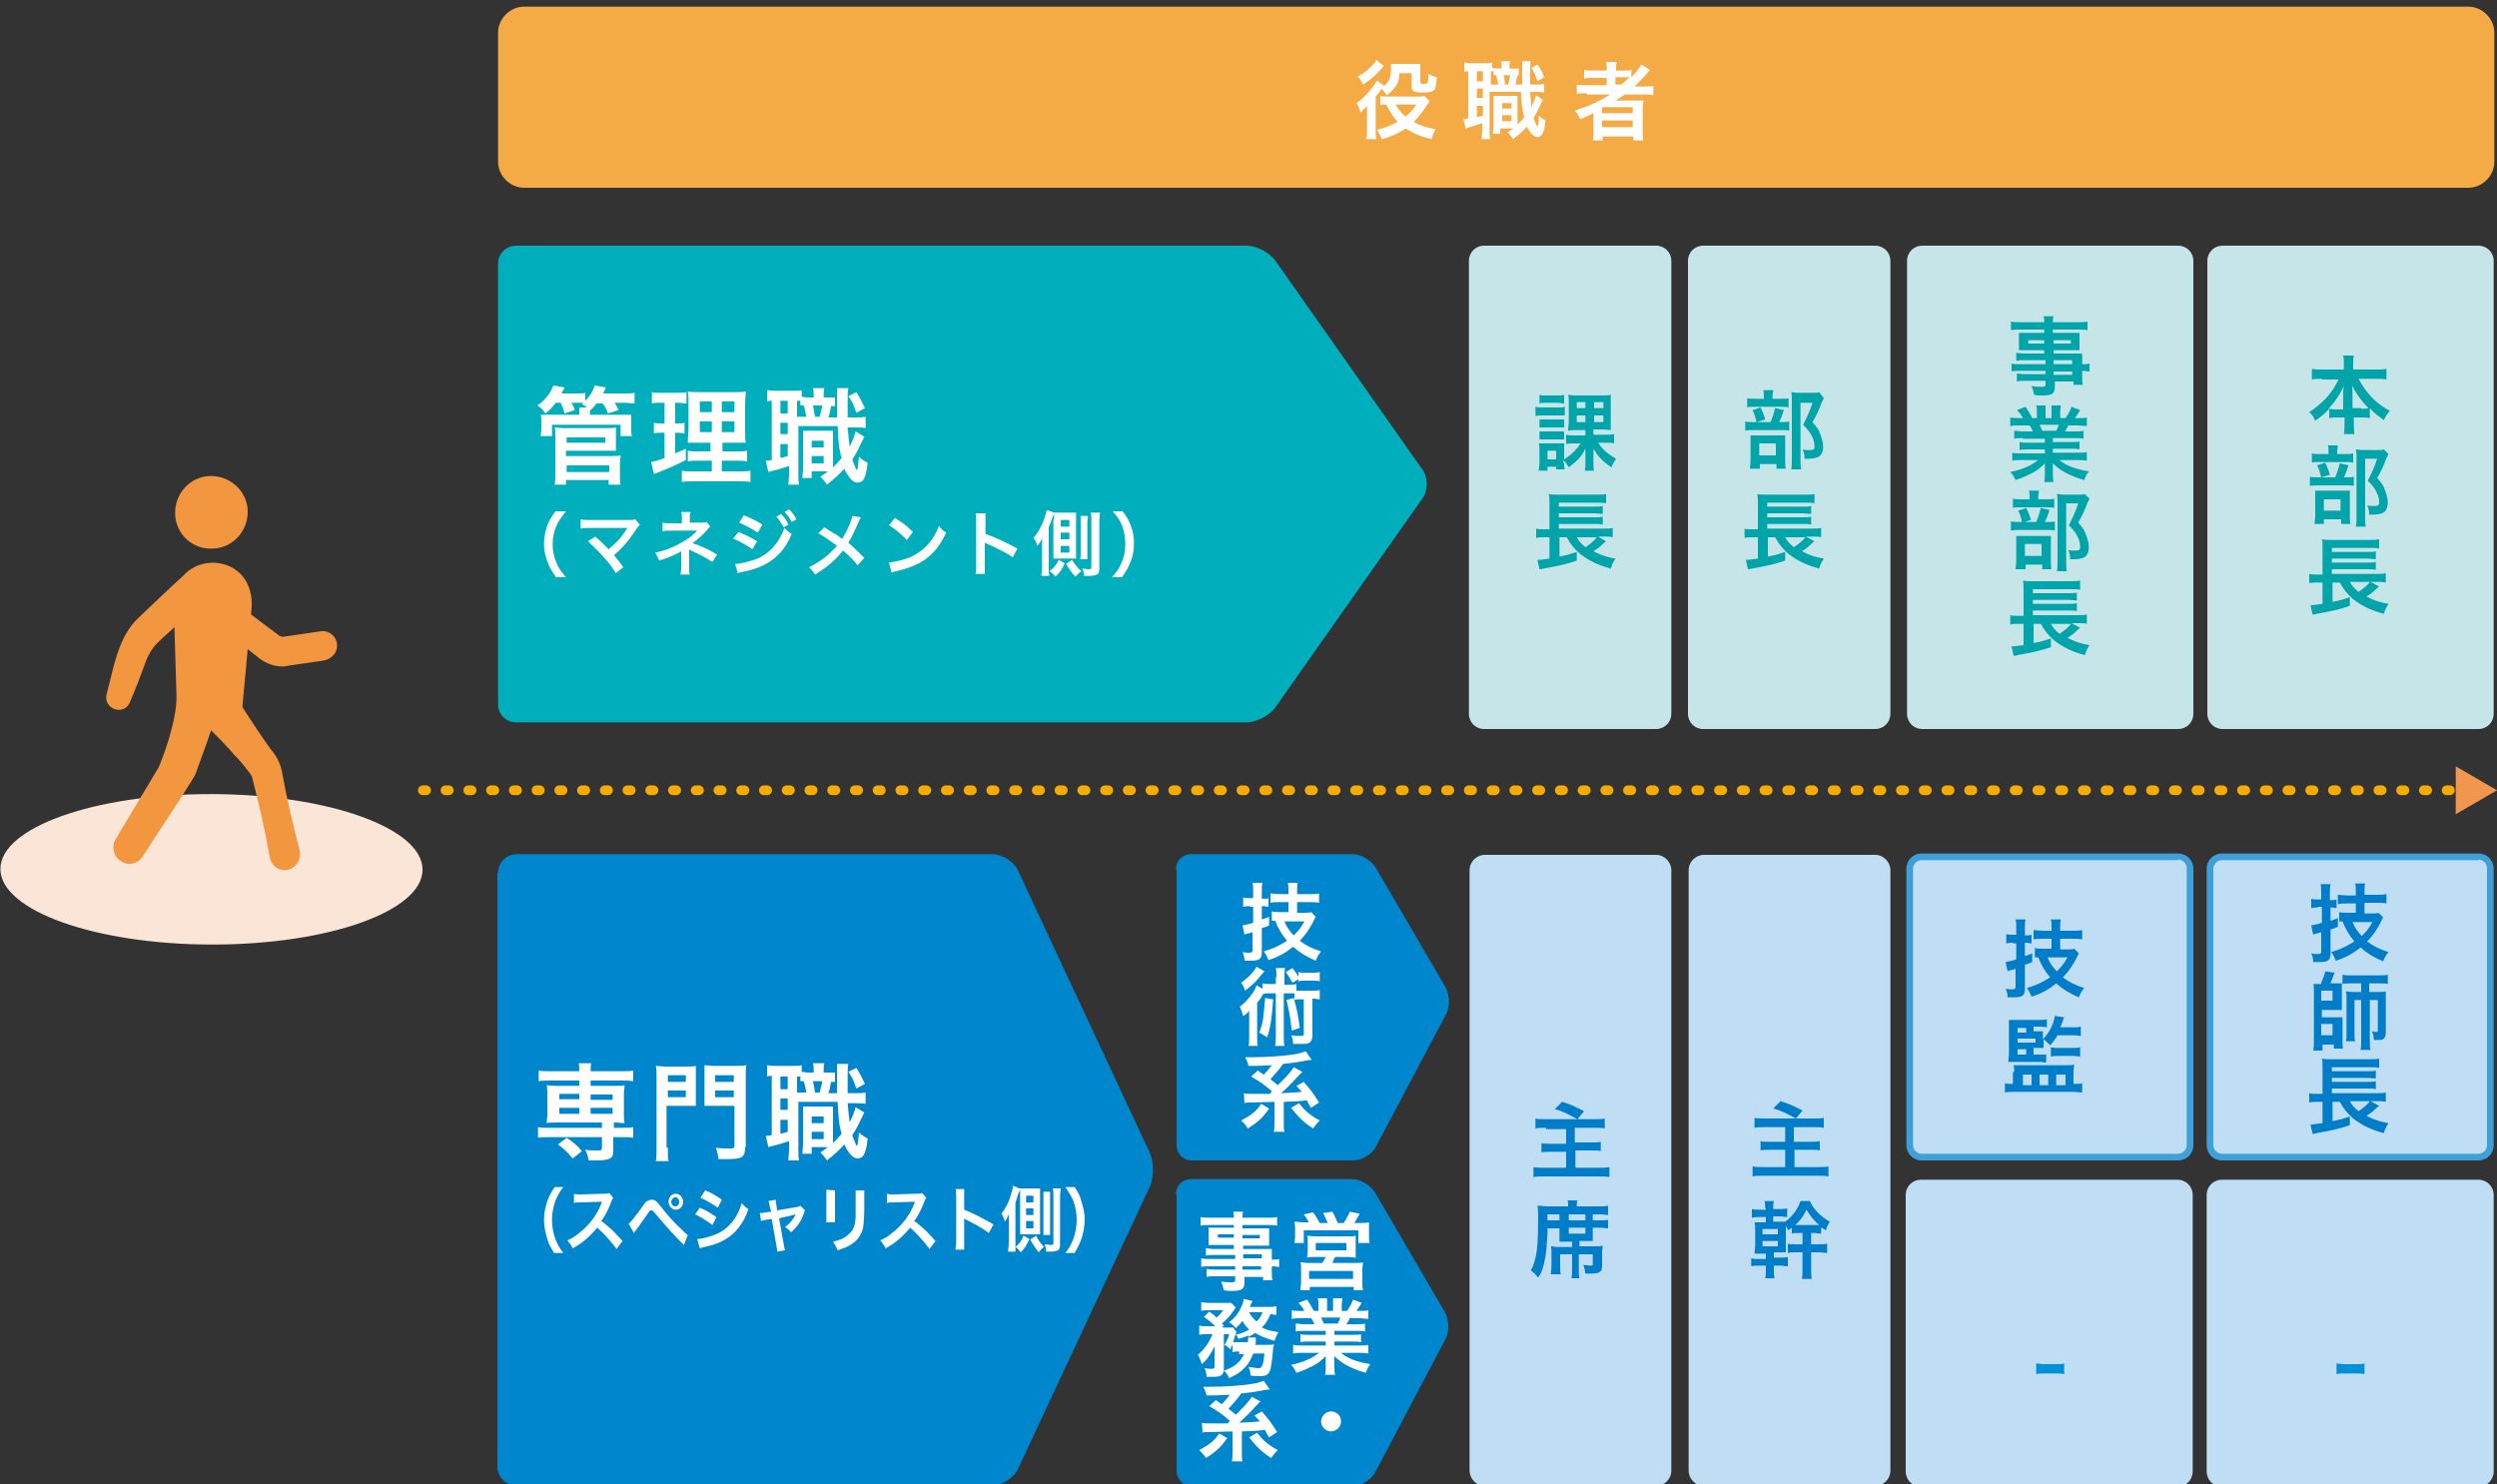 <?xml version="1.0" encoding="utf-8"?>
<!-- Generator: Adobe Illustrator 28.0.0, SVG Export Plug-In . SVG Version: 6.00 Build 0)  -->
<svg version="1.1" id="レイヤー_1" xmlns="http://www.w3.org/2000/svg" xmlns:xlink="http://www.w3.org/1999/xlink" x="0px"
	 y="0px" viewBox="0 0 375 222.9" style="enable-background:new 0 0 375 222.9;" xml:space="preserve">
<rect x="0" y="0" width="375" height="222.9" fill="#333333" stroke="none"/>
<style type="text/css">
	.st0{fill:#F5AB45;}
	.st1{fill:#C5E5E8;}
	.st2{fill:#BFDEF4;}
	.st3{fill:#0086CD;}
	.st4{fill:#3F9FD9;}
	.st5{fill:#FFFFFF;}
	.st6{fill:#FBE5D7;}
	.st7{fill:#F29640;}
	.st8{fill:#00AEBC;}
	.st9{fill:#007DC8;}
	.st10{fill:#00A4A9;}
	.st11{fill:#0090D5;}
	.st12{fill:none;stroke:#F5AB00;stroke-width:1.464;stroke-linecap:round;stroke-miterlimit:10;stroke-dasharray:0.488,2.927;}
	.st13{fill:#F1964E;}
</style>
<g>
	<g>
		<path class="st0" d="M78.7,28.2c-2.1,0-3.9-1.8-3.9-3.9V4.9c0-2.1,1.8-3.9,3.9-3.9h292c2.1,0,3.9,1.8,3.9,3.9v19.4
			c0,2.1-1.8,3.9-3.9,3.9H78.7z"/>
	</g>
	<g>
		<path class="st1" d="M329.4,107.2c0,1.3-1,2.3-2.3,2.3h-38.4c-1.3,0-2.3-1-2.3-2.3v-68c0-1.3,1-2.3,2.3-2.3h38.4
			c1.3,0,2.3,1,2.3,2.3V107.2z"/>
	</g>
	<g>
		<path class="st1" d="M374.5,107.2c0,1.3-1,2.3-2.3,2.3h-38.4c-1.3,0-2.3-1-2.3-2.3v-68c0-1.3,1-2.3,2.3-2.3h38.4
			c1.3,0,2.3,1,2.3,2.3V107.2z"/>
	</g>
	<g>
		<path class="st1" d="M251,107.2c0,1.3-1,2.3-2.3,2.3h-25.8c-1.3,0-2.3-1-2.3-2.3v-68c0-1.3,1-2.3,2.3-2.3h25.8
			c1.3,0,2.3,1,2.3,2.3V107.2z"/>
	</g>
	<g>
		<path class="st1" d="M283.9,107.2c0,1.3-1,2.3-2.3,2.3h-25.8c-1.3,0-2.3-1-2.3-2.3v-68c0-1.3,1-2.3,2.3-2.3h25.8
			c1.3,0,2.3,1,2.3,2.3V107.2z"/>
	</g>
	<g>
		<path class="st2" d="M251,220.9c0,1.3-1.1,2.3-2.3,2.3h-25.7c-1.3,0-2.3-1.1-2.3-2.3v-90.2c0-1.3,1.1-2.3,2.3-2.3h25.7
			c1.3,0,2.3,1.1,2.3,2.3V220.9z"/>
	</g>
	<g>
		<path class="st2" d="M283.9,220.9c0,1.3-1.1,2.3-2.3,2.3h-25.7c-1.3,0-2.3-1.1-2.3-2.3v-90.2c0-1.3,1.1-2.3,2.3-2.3h25.7
			c1.3,0,2.3,1.1,2.3,2.3V220.9z"/>
	</g>
	<g>
		<path class="st3" d="M74.8,131.1c0-1.5,1.2-2.8,2.8-2.8h71.4c1.5,0,3.3,1.1,3.9,2.5l19.8,42.4c0.6,1.4,0.6,3.6,0,5l-19.8,42.4
			c-0.6,1.4-2.4,2.5-3.9,2.5H77.5c-1.5,0-2.8-1.2-2.8-2.8V131.1z"/>
	</g>
	<g>
		<path class="st2" d="M288.6,173.8c-1,0-1.8-0.8-1.8-1.8v-41.5c0-1,0.8-1.8,1.8-1.8h38.5c1,0,1.8,0.8,1.8,1.8V172
			c0,1-0.8,1.8-1.8,1.8H288.6z"/>
		<path class="st4" d="M327.1,129.1c0.7,0,1.3,0.6,1.3,1.3V172c0,0.7-0.6,1.3-1.3,1.3h-38.5c-0.7,0-1.3-0.6-1.3-1.3v-41.5
			c0-0.7,0.6-1.3,1.3-1.3H327.1 M327.1,128.2h-38.5c-1.3,0-2.3,1-2.3,2.3V172c0,1.3,1,2.3,2.3,2.3h38.5c1.3,0,2.3-1,2.3-2.3v-41.5
			C329.4,129.2,328.4,128.2,327.1,128.2L327.1,128.2z"/>
	</g>
	<g>
		<path class="st2" d="M333.7,173.8c-1,0-1.8-0.8-1.8-1.8v-41.5c0-1,0.8-1.8,1.8-1.8h38.5c1,0,1.8,0.8,1.8,1.8V172
			c0,1-0.8,1.8-1.8,1.8H333.7z"/>
		<path class="st4" d="M372.2,129.1c0.7,0,1.3,0.6,1.3,1.3V172c0,0.7-0.6,1.3-1.3,1.3h-38.5c-0.7,0-1.3-0.6-1.3-1.3v-41.5
			c0-0.7,0.6-1.3,1.3-1.3H372.2 M372.2,128.2h-38.5c-1.3,0-2.3,1-2.3,2.3V172c0,1.3,1,2.3,2.3,2.3h38.5c1.3,0,2.3-1,2.3-2.3v-41.5
			C374.5,129.2,373.5,128.2,372.2,128.2L372.2,128.2z"/>
	</g>
	<g>
		<path class="st2" d="M329.3,221c0,1.3-1,2.3-2.3,2.3h-38.5c-1.3,0-2.3-1-2.3-2.3v-41.5c0-1.3,1-2.3,2.3-2.3H327
			c1.3,0,2.3,1,2.3,2.3V221z"/>
	</g>
	<g>
		<path class="st2" d="M374.5,221c0,1.3-1,2.3-2.3,2.3h-38.5c-1.3,0-2.3-1-2.3-2.3v-41.5c0-1.3,1-2.3,2.3-2.3h38.5
			c1.3,0,2.3,1,2.3,2.3V221z"/>
	</g>
	<g>
		<path class="st3" d="M176.6,179.4c0-1.3,1-2.3,2.3-2.3h24.1c1.3,0,2.8,0.9,3.5,2l10.5,18c0.6,1.1,0.7,2.9,0.1,4l-10.6,20.1
			c-0.6,1.1-2.1,2-3.4,2h-24.1c-1.3,0-2.3-1-2.3-2.3V179.4z"/>
	</g>
	<g>
		<path class="st3" d="M176.6,130.6c0-1.3,1-2.3,2.3-2.3h24.2c1.3,0,2.8,0.9,3.5,2l10.5,18c0.6,1.1,0.7,2.9,0.1,4l-10.6,20
			c-0.6,1.1-2.1,2-3.4,2h-24.2c-1.3,0-2.3-1-2.3-2.3V130.6z"/>
	</g>
	<g>
		<path class="st5" d="M82.6,162.3c-0.7,0-1.2,0-1.7,0.1v-1.6c0.5,0.1,0.9,0.1,1.7,0.1H87c0-0.5,0-0.8-0.1-1.2h1.9
			c-0.1,0.4-0.1,0.7-0.1,1.2h4.7c0.8,0,1.2,0,1.7-0.1v1.6c-0.5-0.1-1-0.1-1.7-0.1h-4.7v0.8h3.6c0.8,0,1.1,0,1.5-0.1
			c0,0.5-0.1,0.7-0.1,1.3v3.1c0,0.5,0,0.8,0.1,1.3c-0.5,0-0.8-0.1-1.6-0.1v0.8h1.2c0.8,0,1.2,0,1.7-0.1v1.6
			c-0.5-0.1-1.1-0.1-1.7-0.1h-1.3v2.1c0,0.6-0.1,0.9-0.5,1.1c-0.4,0.2-0.9,0.3-2.1,0.3c-0.2,0-0.6,0-1.1,0c-0.1-0.8-0.3-1.1-0.5-1.6
			c0.7,0.1,1.2,0.1,1.8,0.1c0.6,0,0.7,0,0.7-0.4v-1.6h-7.9c-0.6,0-1.2,0-1.7,0.1v-1.6c0.5,0.1,0.9,0.1,1.7,0.1h7.9v-0.8h-6.8
			c-0.7,0-1.1,0-1.5,0.1c0-0.5,0.1-0.8,0.1-1.3v-3.1c0-0.5,0-0.8-0.1-1.3c0.4,0,0.7,0.1,1.5,0.1H87v-0.8H82.6z M86,174
			c-0.9-1.1-1.3-1.4-2.2-2.1l1.3-1c1.1,0.7,1.6,1.2,2.3,2L86,174z M84,164.3v0.8H87v-0.8H84z M84,166.4v0.9H87v-0.9H84z M88.7,165.2
			h3.3v-0.8h-3.3V165.2z M88.7,167.3h3.3v-0.9h-3.3V167.3z"/>
		<path class="st5" d="M100.3,172.4c0,1,0,1.5,0.1,2h-1.9c0.1-0.5,0.1-1.1,0.1-2v-10.5c0-0.8,0-1.3-0.1-1.8c0.5,0,0.8,0.1,1.6,0.1
			h2.8c0.8,0,1.2,0,1.6-0.1c0,0.4,0,0.9,0,1.5v3.1c0,0.8,0,1.1,0,1.4c-0.4,0-0.9,0-1.5,0h-2.9V172.4z M100.3,162.5h2.7v-1h-2.7
			V162.5z M100.3,164.8h2.7v-1h-2.7V164.8z M111.9,172.3c0,1.5-0.4,1.8-2.7,1.8c-0.3,0-0.7,0-1.3,0c-0.1-0.8-0.2-1.2-0.4-1.7
			c0.8,0.1,1.4,0.1,2.2,0.1c0.5,0,0.6-0.1,0.6-0.4v-6h-3c-0.6,0-1.1,0-1.5,0c0-0.4,0-0.8,0-1.5v-3.1c0-0.5,0-1,0-1.5
			c0.5,0,0.8,0.1,1.6,0.1h3c0.8,0,1.2,0,1.7-0.1c-0.1,0.6-0.1,1-0.1,1.8V172.3z M107.4,162.5h2.8v-1h-2.8V162.5z M107.4,164.8h2.8
			v-1h-2.8V164.8z"/>
		<path class="st5" d="M125.3,162.5c-0.4,0-0.4,0-0.5,0c-0.1,0.7-0.2,1.2-0.4,1.7h1.3c0-1.1,0-1.1,0-3.2c0-0.6,0-0.8,0-1.2h1.7
			c-0.1,0.6-0.1,0.8-0.1,2c0,0.6,0,1.9,0,2.4h0.9c1,0,1.3,0,1.8-0.1v1.7c-0.6-0.1-0.8-0.1-1.8-0.1h-0.9c0.1,1.2,0.2,2.1,0.3,2.9
			c0.4-0.8,0.8-1.8,0.9-2.3l1.3,0.8c-0.1,0.2-0.2,0.5-0.4,0.8c-0.4,0.9-0.9,1.9-1.4,2.6c0.2,0.7,0.4,1,0.5,1.3
			c0.1,0.3,0.2,0.3,0.2,0.3c0.1,0,0.2-0.8,0.3-2c0.4,0.4,0.9,0.7,1.3,0.9c-0.1,1.2-0.3,1.9-0.5,2.3c-0.2,0.5-0.6,0.7-1,0.7
			c-0.7,0-1.4-0.8-2-2.1c-0.8,0.9-1.5,1.5-2.6,2.4c-0.4-0.6-0.6-0.8-1-1.2c0.6-0.4,0.8-0.5,1.1-0.8h-2.4v1h-1.4
			c0-0.5,0.1-0.9,0.1-1.4v-4.3c0-0.7,0-0.9,0-1.4c0.3,0,0.4,0,1,0h2.5c0.5,0,0.7,0,1,0c0,0.4,0,0.6,0,1.4v3.4c0,0.5,0,0.5,0,0.7
			c0.4-0.4,0.8-0.8,1.3-1.4c-0.4-1.3-0.5-2.4-0.6-4.8h-5.9v7.1c0,0.8,0,1.2,0.1,1.7h-1.6c0-0.5,0.1-1,0.1-1.7v-1.2
			c-0.7,0.2-1.5,0.5-2,0.6c-0.8,0.2-0.8,0.2-1.1,0.3l-0.4-1.7c0.2,0,0.4,0,0.9-0.1v-8.9c-0.3,0-0.5,0-0.7,0.1v-1.7
			c0.3,0,0.7,0.1,1.3,0.1h2.5c0.7,0,1,0,1.4-0.1v1c0.3,0,0.6,0.1,1,0.1h0.8V161c0-0.6,0-0.9-0.1-1.3h1.7c-0.1,0.4-0.1,0.7-0.1,1.3
			v0.1h0.6c0.6,0,0.8,0,1.1,0V162.5z M117.2,163.6h1.1v-1.9h-1.1V163.6z M117.2,166.7h1.1V165h-1.1V166.7z M117.2,170.3
			c0.5-0.1,0.7-0.2,1.1-0.3v-1.8h-1.1V170.3z M121.1,164.1c-0.1-0.5-0.2-1.1-0.4-1.7c-0.2,0-0.3,0-0.5,0v-0.7c-0.2,0-0.3,0-0.5,0
			v2.4H121.1z M121.9,171.1h1.8v-1.1h-1.8V171.1z M121.9,168.7h1.8v-1h-1.8V168.7z M122.1,162.4c0.1,0.5,0.2,1,0.3,1.7h0.7
			c0.1-0.5,0.3-1.1,0.4-1.7H122.1z M128.6,160.4c0.6,0.9,0.8,1.4,1.3,2.4l-1.3,0.7c-0.4-1.2-0.6-1.7-1.2-2.5L128.6,160.4z"/>
		<path class="st5" d="M83.2,188.2c-0.5-0.9-0.8-1.3-1-2.1c-0.3-1-0.5-1.9-0.5-2.9c0-1,0.2-1.9,0.5-2.8c0.3-0.8,0.5-1.2,1.1-2.1h1.3
			c-0.7,0.9-0.9,1.4-1.2,2.1c-0.3,0.9-0.5,1.8-0.5,2.8c0,1.1,0.2,2,0.5,2.9c0.3,0.7,0.5,1.2,1.2,2.1H83.2z"/>
		<path class="st5" d="M92.6,187.6c-0.8-1.1-1.9-2.3-2.9-3.2c-1.1,1.3-2.2,2.3-3.7,3.1c-0.3-0.6-0.4-0.7-0.8-1.2
			c0.7-0.3,1.2-0.6,1.9-1.2c1.4-1.1,2.6-2.7,3.2-4.3l0.1-0.3c-0.2,0-0.2,0-3.2,0.1c-0.5,0-0.7,0-1,0.1l0-1.4
			c0.3,0.1,0.5,0.1,0.8,0.1c0,0,0.1,0,0.2,0l3.4-0.1c0.5,0,0.6,0,0.9-0.1l0.6,0.7c-0.1,0.2-0.2,0.3-0.3,0.6
			c-0.4,1.1-0.9,2.1-1.5,2.9c0.6,0.4,1.1,0.9,1.8,1.5c0.2,0.2,0.2,0.2,1.4,1.5L92.6,187.6z"/>
		<path class="st5" d="M94.4,183.8c0.3-0.2,0.8-0.8,2.1-2.6c0.3-0.5,0.5-0.7,0.7-0.8c0.2-0.1,0.4-0.2,0.7-0.2c0.5,0,0.7,0.2,1.4,1.1
			c1.1,1.4,2,2.4,3.1,3.4c0.5,0.5,0.7,0.7,0.9,0.8l-0.6,1.5c-1.8-1.8-2.3-2.4-4.1-4.5c-0.6-0.7-0.6-0.7-0.8-0.7
			c-0.2,0-0.2,0-0.6,0.6c-0.4,0.6-1.2,1.7-1.7,2.4c-0.2,0.2-0.2,0.3-0.3,0.4L94.4,183.8z M102.6,180.5c0,0.7-0.5,1.2-1.1,1.2
			c-0.6,0-1.1-0.6-1.1-1.2c0-0.7,0.5-1.2,1.1-1.2C102.1,179.3,102.6,179.9,102.6,180.5z M100.8,180.5c0,0.4,0.3,0.7,0.6,0.7
			c0.4,0,0.6-0.3,0.6-0.7c0-0.4-0.3-0.7-0.6-0.7C101.1,179.9,100.8,180.2,100.8,180.5z"/>
		<path class="st5" d="M105.1,181.4c1,0.4,1.7,0.9,2.5,1.4l-0.6,1.2c-0.8-0.6-1.6-1.1-2.6-1.6L105.1,181.4z M104.7,186.1
			c0.7,0,1.8-0.3,2.8-0.7c1.2-0.5,2-1.2,2.8-2.3c0.5-0.8,0.8-1.4,1.1-2.4c0.4,0.5,0.5,0.6,1,0.9c-0.4,1.2-0.8,1.9-1.4,2.7
			c-1.2,1.6-2.8,2.5-5.2,3c-0.3,0.1-0.5,0.1-0.7,0.2L104.7,186.1z M105.9,178.8c1,0.4,1.7,0.8,2.5,1.4l-0.6,1.2
			c-0.9-0.6-1.7-1.1-2.6-1.5L105.9,178.8z"/>
		<path class="st5" d="M115.6,181.2c-0.1-0.5-0.1-0.6-0.2-0.8l1.1-0.2c0,0.2,0,0.4,0.1,0.8l0.1,0.8l2.9-0.5c0.3,0,0.4-0.1,0.6-0.2
			l0.7,0.7c-0.1,0.1-0.1,0.3-0.2,0.5c-0.4,1.2-1,2-1.9,2.8c-0.3-0.4-0.5-0.5-0.9-0.8c0.7-0.5,1.2-1.1,1.6-1.9c-0.1,0-0.1,0-0.4,0.1
			L117,183l0.7,3.9c0.1,0.6,0.1,0.6,0.2,0.9l-1.2,0.2c0-0.3,0-0.5-0.1-0.9l-0.7-4l-0.8,0.1c-0.3,0.1-0.6,0.1-0.8,0.2l-0.2-1.2
			c0.3,0,0.5,0,0.9-0.1l0.8-0.1L115.6,181.2z"/>
		<path class="st5" d="M125.4,178.8c0,0.3,0,0.4,0,1v2.9c0,0.5,0,0.7,0,0.9h-1.3c0-0.2,0-0.6,0-1v-2.9c0-0.5,0-0.7,0-1L125.4,178.8z
			 M129.8,178.9c0,0.3,0,0.4,0,1v1.4c0,1.7-0.1,2.6-0.2,3.2c-0.3,1.1-0.9,1.9-1.9,2.5c-0.5,0.3-1,0.5-1.9,0.8
			c-0.2-0.5-0.3-0.7-0.7-1.3c0.9-0.2,1.5-0.4,2.1-0.9c0.9-0.7,1.2-1.3,1.3-2.7c0-0.5,0-0.9,0-1.8v-1.3c0-0.5,0-0.8,0-1H129.8z"/>
		<path class="st5" d="M139.6,187.6c-0.8-1.1-1.9-2.3-2.9-3.2c-1.1,1.3-2.2,2.3-3.7,3.1c-0.3-0.6-0.4-0.7-0.8-1.2
			c0.7-0.3,1.2-0.6,1.9-1.2c1.4-1.1,2.6-2.7,3.2-4.3l0.1-0.3c-0.2,0-0.2,0-3.2,0.1c-0.5,0-0.7,0-1,0.1l0-1.4
			c0.3,0.1,0.5,0.1,0.8,0.1c0,0,0.1,0,0.2,0l3.4-0.1c0.5,0,0.6,0,0.9-0.1l0.6,0.7c-0.1,0.2-0.2,0.3-0.3,0.6
			c-0.4,1.1-0.9,2.1-1.5,2.9c0.6,0.4,1.1,0.9,1.8,1.5c0.2,0.2,0.2,0.2,1.4,1.5L139.6,187.6z"/>
		<path class="st5" d="M143.5,187.7c0-0.3,0.1-0.6,0.1-1.2v-6.8c0-0.5,0-0.8-0.1-1.1h1.3c0,0.3,0,0.5,0,1.1v2
			c1.3,0.5,2.8,1.3,4.4,2.2l-0.7,1.3c-0.8-0.6-1.8-1.2-3.4-2c-0.2-0.1-0.2-0.1-0.3-0.2c0,0.3,0,0.4,0,0.7v2.8c0,0.6,0,0.8,0,1.2
			H143.5z"/>
		<path class="st5" d="M153.2,179.5c0-0.2,0-0.7,0-0.9c0,0.1-0.1,0.4-0.2,0.5c-0.2,0.6-0.3,0.9-0.5,1.6v5.9c0,0.6,0,1,0,1.4l-1.1,0
			c0-0.4,0.1-0.8,0.1-1.4v-2.9c0-0.5,0-0.8,0-1.3c-0.2,0.4-0.3,0.7-0.6,1.1c-0.1-0.5-0.3-0.9-0.5-1.2c0.6-0.8,1.1-1.7,1.4-2.8
			c0.2-0.6,0.3-0.9,0.3-1.4l1,0.4c0.2,0,0.3,0,0.7,0h1.7c0.3,0,0.5,0,0.7,0c0,0.3,0,0.5,0,1v5c0,0.4,0,0.7,0,0.9c-0.3,0-0.4,0-0.6,0
			h-1.8c-0.3,0-0.4,0-0.6,0c0-0.2,0-0.3,0-0.3v-0.2l0-0.5V179.5z M154.6,186.1c-0.4,0.9-0.7,1.4-1.3,2c-0.3-0.4-0.5-0.6-0.8-0.8
			c0.6-0.5,0.9-0.9,1.2-1.7L154.6,186.1z M154.1,180.6h1.1v-1h-1.1V180.6z M154.1,182.5h1.1v-1h-1.1V182.5z M154.1,184.5h1.1v-1.1
			h-1.1V184.5z M155.6,185.6c0.3,0.6,0.6,1.1,1.2,1.7c-0.3,0.2-0.5,0.4-0.8,0.8c-0.5-0.6-0.8-1.1-1.3-1.9L155.6,185.6z M156.7,185.5
			c0-0.3,0-0.4,0-1V180c0-0.5,0-0.7,0-1h1c0,0.3,0,0.5,0,1v4.5c0,0.5,0,0.7,0,1H156.7z M159.3,178.5c0,0.3-0.1,0.7-0.1,1.2v7.2
			c0,0.9-0.3,1.1-1.6,1.1c-0.1,0-0.2,0-0.5,0c0-0.5-0.1-0.8-0.2-1.1c0.3,0,0.6,0.1,0.9,0.1c0.3,0,0.4-0.1,0.4-0.3v-7
			c0-0.6,0-0.9-0.1-1.2H159.3z"/>
		<path class="st5" d="M160,188.2c0.7-0.9,0.9-1.4,1.2-2.1c0.3-0.9,0.5-1.8,0.5-2.9c0-1.1-0.2-1.9-0.5-2.8c-0.3-0.7-0.6-1.2-1.2-2.1
			h1.4c0.5,0.8,0.8,1.3,1,2.1c0.3,1,0.5,1.8,0.5,2.8c0,1-0.2,2-0.5,2.9c-0.3,0.8-0.5,1.2-1,2.1H160z"/>
	</g>
	
		<ellipse transform="matrix(1.872285e-03 -1 1 1.872285e-03 -98.9 162.029)" class="st6" cx="31.7" cy="130.6" rx="11.3" ry="31.7"/>
	<g>
		<path class="st7" d="M50.6,96.6c-0.2-1.1-1.2-1.9-2.3-1.8l-5.5,0.8c-0.4,0.1-0.8,0-1.1-0.3l-4-3l0.1-1.3c0.2-6.6-6.9-8.2-10.2-4.6
			c-2.2,2-4.5,4.2-6.7,6.3c-3.2,2.9-3.8,7.6-4.9,11.6c-0.5,2.2,2.6,3.3,3.5,1.2c0.9-2.1,1.7-4.2,2.5-6.4c0.4-1,1-1.9,1.7-2.6
			l2.5-2.3c0.1,4,0.3,10,0.3,10c0.2,4.1-2.4,10.5-2.7,11.1L17.4,126c-0.7,1.1-0.4,2.6,0.7,3.3c1.1,0.8,2.5,0.5,3.3-0.6
			c0.7-1.2,6.8-10.3,7.9-12.3c0.6-1.7,1.6-4.3,2.4-6.7c1.2,1.2,2.4,2.4,3.5,3.7c0.7,0.7,1.3,1.4,1.9,2.2c0.3,0.4,0.7,0.8,0.8,1.3
			c1,3.9,1.9,7.8,2.6,11.8c0.2,1.4,1.6,2.3,2.9,1.9c1.2-0.4,1.9-1.7,1.6-2.9c-1-3.8-1.9-7.6-2.6-11.5c-0.2-1.3-0.8-2.6-1.7-3.6
			c-1.5-2.1-2.9-4.2-4.3-6.4l0.8-8.7l1.9,1.5c1,0.7,2.1,1.1,3.3,1.1c0.3,0,0.5,0,0.8-0.1l5.5-0.8C50,98.9,50.8,97.8,50.6,96.6z"/>
		<path class="st7" d="M32,82.4c3-0.1,5.3-2.7,5.2-5.7c-0.1-3-2.7-5.3-5.7-5.2c-3,0.1-5.3,2.7-5.2,5.7C26.4,80.3,29,82.6,32,82.4z"
			/>
	</g>
	<g>
		<path class="st8" d="M191.5,106.3c-0.9,1.2-2.8,2.2-4.3,2.2H77.5c-1.5,0-2.7-1.2-2.7-2.7V39.6c0-1.5,1.2-2.7,2.7-2.7h109.7
			c1.5,0,3.4,1,4.3,2.2l22.1,31.4c0.9,1.2,0.9,3.2,0,4.4L191.5,106.3z"/>
	</g>
	<g>
		<path class="st5" d="M210.2,10.8c-0.1,1.1-0.2,1.7-0.7,2.3c-0.3,0.4-0.6,0.7-1.2,1.2c-0.3-0.4-0.5-0.6-0.8-1
			c-0.2,0.4-0.4,0.6-0.6,0.8c-0.2,0.3-0.2,0.3-0.3,0.4v4.8c0,0.6,0,1.1,0.1,1.6h-1.5c0.1-0.4,0.1-0.9,0.1-1.6v-2.7c0,0,0-0.2,0-0.4
			v-0.3c-0.2,0.3-0.6,0.6-1,1c-0.1-0.6-0.3-1-0.6-1.4c0.9-0.6,1.6-1.3,2.5-2.5c0.3-0.4,0.4-0.6,0.6-0.9l1.1,0.8c0.8-0.7,1-1.4,1-2.7
			c0-0.2,0-0.3,0-0.6c0.3,0,0.5,0,1,0h2.5c0.5,0,0.7,0,0.9,0c0,0.3,0,0.4,0,0.9v1.8c0,0.2,0.1,0.3,0.5,0.3c0.7,0,0.7-0.1,0.7-1.5
			c0.6,0.3,0.8,0.4,1.3,0.5c-0.1,1-0.2,1.5-0.3,1.8c-0.2,0.3-0.7,0.5-1.8,0.5c-1.4,0-1.7-0.2-1.7-0.9v-2H210.2z M207.8,9.9
			c-0.1,0.1-0.1,0.1-0.3,0.4c-1,1.1-1.7,1.7-2.8,2.4c-0.3-0.6-0.4-0.8-0.8-1.2c0.9-0.5,1.6-1,2.3-1.8c0.3-0.3,0.4-0.4,0.5-0.7
			L207.8,9.9z M214.7,15.2c-0.2,0.3-0.2,0.3-0.6,0.9c-0.5,0.8-1.2,1.6-1.8,2.2c0.9,0.5,1.9,0.9,3.3,1.1c-0.3,0.6-0.4,0.7-0.6,1.5
			c-1.7-0.4-2.6-0.8-3.9-1.6c-1.1,0.7-2,1.2-3.6,1.6c-0.2-0.5-0.3-0.8-0.7-1.4c1.3-0.3,2.1-0.7,3.1-1.2c-0.6-0.6-1.1-1.4-1.7-2.6
			c-0.5,0-0.6,0-0.9,0.1v-1.4c0.3,0.1,0.6,0.1,1,0.1h4.7c0.5,0,0.7,0,0.9-0.1L214.7,15.2z M209.6,15.7c0.5,0.9,0.9,1.3,1.5,1.8
			c0.6-0.5,1-0.9,1.6-1.8H209.6z"/>
		<path class="st5" d="M228.3,11.3c-0.3,0-0.3,0-0.4,0c-0.1,0.5-0.2,1-0.3,1.4h1c0-0.9,0-0.9,0-2.6c0-0.5,0-0.6,0-0.9h1.3
			c-0.1,0.4-0.1,0.7-0.1,1.6c0,0.4,0,1.5,0,1.9h0.7c0.8,0,1,0,1.4-0.1v1.3c-0.5-0.1-0.7-0.1-1.4-0.1h-0.7c0.1,1,0.1,1.7,0.2,2.3
			c0.3-0.7,0.6-1.4,0.7-1.8l1,0.7c-0.1,0.2-0.2,0.4-0.3,0.6c-0.3,0.7-0.7,1.5-1.1,2.1c0.2,0.5,0.3,0.8,0.4,1
			c0.1,0.2,0.2,0.3,0.2,0.3c0.1,0,0.2-0.6,0.2-1.6c0.3,0.3,0.7,0.5,1,0.7c-0.1,1-0.2,1.5-0.4,1.9c-0.2,0.4-0.5,0.6-0.8,0.6
			c-0.5,0-1.1-0.6-1.6-1.6c-0.6,0.8-1.2,1.2-2.1,1.9c-0.3-0.5-0.4-0.7-0.8-1c0.4-0.3,0.6-0.4,0.9-0.6h-2v0.8h-1.1
			c0-0.4,0.1-0.7,0.1-1.1v-3.5c0-0.6,0-0.7,0-1.1c0.2,0,0.4,0,0.8,0h2c0.4,0,0.5,0,0.8,0c0,0.3,0,0.5,0,1.1v2.7c0,0.4,0,0.4,0,0.5
			c0.4-0.3,0.7-0.7,1-1.1c-0.3-1.1-0.4-2-0.5-3.8h-4.7v5.7c0,0.7,0,1,0.1,1.4h-1.3c0-0.4,0.1-0.8,0.1-1.4v-1
			c-0.6,0.2-1.2,0.4-1.6,0.5c-0.6,0.2-0.6,0.2-0.9,0.3l-0.3-1.4c0.1,0,0.3,0,0.7-0.1v-7.1c-0.3,0-0.4,0-0.6,0.1V9.4
			c0.3,0,0.6,0.1,1.1,0.1h2c0.5,0,0.8,0,1.1-0.1v0.8c0.3,0,0.5,0.1,0.8,0.1h0.6v-0.1c0-0.5,0-0.7-0.1-1h1.4c-0.1,0.3-0.1,0.5-0.1,1
			v0.1h0.5c0.5,0,0.7,0,0.9,0V11.3z M221.8,12.2h0.9v-1.5h-0.9V12.2z M221.8,14.7h0.9v-1.4h-0.9V14.7z M221.8,17.6
			c0.4-0.1,0.5-0.1,0.9-0.2v-1.5h-0.9V17.6z M225,12.7c-0.1-0.4-0.2-0.9-0.3-1.4c-0.2,0-0.2,0-0.4,0v-0.6c-0.2,0-0.2,0-0.4,0v2H225z
			 M225.6,18.2h1.4v-0.9h-1.4V18.2z M225.6,16.3h1.4v-0.8h-1.4V16.3z M225.8,11.3c0.1,0.4,0.2,0.8,0.2,1.4h0.5
			c0.1-0.4,0.2-0.9,0.3-1.4H225.8z M230.9,9.7c0.5,0.7,0.7,1.1,1,1.9l-1,0.6c-0.3-0.9-0.5-1.3-0.9-2L230.9,9.7z"/>
		<path class="st5" d="M238.3,14c-0.6,0-1.1,0-1.5,0.1v-1.4c0.3,0.1,0.8,0.1,1.6,0.1h2.9v-1.1h-1.9c-0.7,0-1.1,0-1.5,0.1v-1.3
			c0.3,0.1,0.8,0.1,1.5,0.1h1.9v-0.2c0-0.5,0-0.8-0.1-1.1h1.6c-0.1,0.3-0.1,0.6-0.1,1.1v0.2h0.9c0.7,0,1.1,0,1.4-0.1v1.1
			c0.7-0.7,1.2-1.4,1.5-1.9l1.3,0.8c-0.1,0.1-0.3,0.3-0.6,0.7c-0.5,0.6-1.1,1.1-1.7,1.8h1.3c0.7,0,1,0,1.5-0.1v1.4
			c-0.4-0.1-0.9-0.1-1.6-0.1h-2.7c-0.5,0.3-0.8,0.6-1.4,0.9c0.3,0,0.7,0,1,0h1.9c0.6,0,1,0,1.3,0c0,0.4-0.1,0.7-0.1,1.4v3.2
			c0,0.7,0,1.1,0.1,1.4h-1.5v-0.6h-4.6v0.6h-1.5c0.1-0.4,0.1-0.9,0.1-1.4v-2c0-0.2,0-0.5,0-0.7c-0.8,0.4-1,0.5-2,0.9
			c-0.2-0.5-0.4-0.8-0.8-1.3c1.9-0.6,3.6-1.3,5.3-2.4H238.3z M240.6,17h4.6v-0.9h-4.6V17z M240.6,19.1h4.6v-1h-4.6V19.1z
			 M243.5,12.7c0.5-0.4,0.8-0.7,1.2-1.1c-0.3,0-0.6,0-1.1,0h-1v1.1H243.5z"/>
	</g>
	<g>
		<path class="st5" d="M187.7,136.1c-0.3,0-0.5,0-1,0.1v-1.4c0.3,0.1,0.6,0.1,1,0.1h0.5v-1c0-0.6,0-0.9-0.1-1.3h1.5
			c-0.1,0.4-0.1,0.7-0.1,1.3v1.1h0.2c0.3,0,0.5,0,0.8-0.1v1.3c-0.3,0-0.5-0.1-0.8-0.1h-0.2v2c0.4-0.1,0.5-0.2,1.1-0.4v1.3
			c-0.7,0.3-0.7,0.3-1.1,0.4v3.6c0,1-0.3,1.3-1.7,1.3c-0.3,0-0.5,0-0.9,0c0-0.5-0.1-0.9-0.3-1.3c0.4,0.1,0.8,0.1,1,0.1
			c0.4,0,0.5-0.1,0.5-0.4v-2.7c-0.2,0.1-0.3,0.1-0.3,0.1c-0.2,0.1-0.2,0.1-0.4,0.1c-0.2,0.1-0.4,0.1-0.5,0.2l-0.3-1.4
			c0.4-0.1,0.7-0.1,1.6-0.4v-2.4H187.7z M193.5,135.5h-1.2c-0.6,0-1.1,0-1.5,0.1v-1.4c0.4,0,0.8,0.1,1.5,0.1h1.2v-0.4
			c0-0.6,0-0.9-0.1-1.3h1.5c-0.1,0.4-0.1,0.7-0.1,1.3v0.4h1.8c0.6,0,1,0,1.5-0.1v1.4c-0.4-0.1-1-0.1-1.5-0.1h-1.8v1.6h1.2
			c0.4,0,0.7,0,0.9-0.1l0.7,0.7c-0.1,0.2-0.2,0.3-0.4,0.8c-0.6,1.1-1.1,1.9-2,2.8c0.9,0.7,1.9,1.2,3.2,1.6c-0.4,0.5-0.6,0.9-0.8,1.4
			c-1.4-0.6-2.4-1.2-3.4-2.1c-1.2,1-2.4,1.6-3.7,2c-0.2-0.5-0.4-0.9-0.7-1.3c1.4-0.4,2.4-0.9,3.5-1.6c-0.8-0.9-1.3-1.8-1.8-3
			c-0.2,0-0.3,0-0.5,0v-1.4c0.4,0.1,0.8,0.1,1.3,0.1h1.2V135.5z M192.9,138.4c0.3,0.8,0.8,1.5,1.4,2.1c0.7-0.7,1.1-1.2,1.6-2.1
			H192.9z"/>
		<path class="st5" d="M191.7,146.8c0-0.6,0-1-0.1-1.4h1.4c-0.1,0.4-0.1,0.7-0.1,1.4v1.1h0.6c0.6,0,0.8,0,1.2-0.1v1
			c0.2,0,0.3,0,0.6,0h1.9c0.5,0,0.8,0,1-0.1v1.4c-0.3,0-0.5-0.1-1.1-0.1v5.5c0,0.7-0.2,1-0.6,1.2c-0.2,0.1-0.7,0.1-1.3,0.1
			c-0.2,0-0.4,0-1,0c0-0.5-0.1-0.9-0.3-1.3c0.6,0.1,1,0.1,1.5,0.1c0.3,0,0.4-0.1,0.4-0.3v-5.2h-0.6c-0.4,0-0.6,0-0.8,0.1v-1
			c-0.2,0-0.4,0-0.7,0h-0.9v6.4c0,0.7,0,1.1,0.1,1.5h-1.4c0.1-0.5,0.1-0.8,0.1-1.5v-6.4h-1.1c-0.4,0-0.5,0-0.8,0.1
			c-0.3,0.6-0.6,1-0.9,1.3v5.1c0,0.7,0,1.1,0.1,1.4h-1.4c0.1-0.4,0.1-0.8,0.1-1.5v-2.4c0-0.5,0-0.5,0-1.4c-0.2,0.3-0.5,0.6-0.9,0.8
			c-0.2-0.7-0.3-0.9-0.5-1.4c0.7-0.5,1.3-1.2,1.9-2c0.3-0.4,0.5-0.9,0.6-1.2l0.9,0.5v-0.8c0.4,0.1,0.6,0.1,1.2,0.1h0.8V146.8z
			 M189.9,145.9c-0.1,0.1-0.3,0.3-0.7,0.8c-0.6,0.8-1.2,1.3-2.2,2.1c-0.2-0.5-0.3-0.8-0.6-1.2c1-0.7,1.9-1.6,2.3-2.4L189.9,145.9z
			 M191.2,150.1c-0.2,2.9-0.4,4.3-0.9,5.7c-0.4-0.2-0.6-0.4-1.2-0.7c0.3-0.7,0.5-1.3,0.6-2.1c0.1-0.8,0.2-2,0.3-3.1L191.2,150.1z
			 M194.1,147.6c-0.4-0.7-0.5-0.9-1-1.6l1-0.6c0.4,0.5,0.6,0.8,0.9,1.3V146c0.3,0.1,0.6,0.1,1,0.1h1.2c0.4,0,0.7,0,1-0.1v1.4
			c-0.3-0.1-0.6-0.1-1-0.1h-1.2c-0.4,0-0.7,0-1,0.1v-0.3L194.1,147.6z M194.3,149.9c0.4,1.4,0.7,2.8,0.9,4.5l-1.2,0.4
			c-0.2-2-0.5-3.4-0.8-4.6L194.3,149.9z"/>
		<path class="st5" d="M190.6,166.5c-0.9,1.3-1.6,2-3.2,3c-0.3-0.5-0.6-0.8-1-1.2c1.5-0.8,2.3-1.4,3-2.5L190.6,166.5z M191,163.9
			c-1.3-1.1-1.6-1.3-3.1-2.2l1-0.9c0.2,0.1,0.5,0.4,0.9,0.6c0.5-0.5,0.8-0.9,1.2-1.4c-2.1,0.1-2.1,0.1-3.5,0.1
			c-0.1-0.5-0.2-0.7-0.5-1.3c0.4,0,0.6,0,0.8,0c2.5,0,5.3-0.2,6.9-0.5c0.6-0.1,0.8-0.2,1.4-0.4l0.9,1.3c-0.2,0-0.2,0-0.9,0.1
			c-0.8,0.2-2.4,0.4-3.4,0.5c-0.7,1-1.2,1.5-1.9,2.3c0.4,0.3,0.6,0.5,1.1,0.9c1.3-1.3,1.9-1.9,2.4-2.7l1.3,0.7
			c-0.1,0.1-0.1,0.1-0.2,0.2c0,0-0.1,0.1-0.2,0.2c-0.1,0.1-0.2,0.2-0.4,0.4c-0.5,0.6-1.7,1.8-2.4,2.4c2-0.1,2-0.1,3.1-0.2
			c-0.2-0.3-0.4-0.4-0.8-0.9l1.1-0.6c1.3,1.5,1.4,1.7,2.3,3.1l-1.2,0.8c-0.4-0.6-0.5-0.8-0.6-1.1c-0.1,0-0.1,0-0.3,0
			c-0.6,0.1-2.4,0.2-3.2,0.2v3.2c0,0.6,0,0.9,0.1,1.3h-1.6c0.1-0.4,0.1-0.7,0.1-1.3v-3.2c-0.6,0-3,0.1-3.6,0.1c-0.7,0-0.7,0-0.9,0.1
			l-0.1-1.5c0.4,0.1,0.5,0.1,1.4,0.1c1.2,0,1.3,0,2.5,0L191,163.9L191,163.9z M195.1,165.7c0.6,0.8,1.1,1.3,1.8,1.8
			c0.4,0.3,0.7,0.5,1.3,0.8c-0.4,0.4-0.5,0.5-1,1.2c-1.4-0.9-2.2-1.7-3.3-3.1L195.1,165.7z"/>
	</g>
	<g>
		<g>
			<path class="st9" d="M302.3,141.6c-0.3,0-0.5,0-1,0.1v-1.4c0.3,0.1,0.6,0.1,1,0.1h0.5v-1c0-0.6,0-0.9-0.1-1.3h1.5
				c-0.1,0.4-0.1,0.7-0.1,1.3v1.1h0.2c0.3,0,0.5,0,0.8-0.1v1.3c-0.3,0-0.5-0.1-0.8-0.1h-0.2v2c0.4-0.1,0.5-0.2,1.1-0.4v1.3
				c-0.7,0.3-0.7,0.3-1.1,0.4v3.6c0,1-0.3,1.3-1.7,1.3c-0.3,0-0.5,0-0.9,0c0-0.5-0.1-0.9-0.3-1.3c0.4,0.1,0.8,0.1,1,0.1
				c0.4,0,0.5-0.1,0.5-0.4v-2.7c-0.2,0.1-0.3,0.1-0.3,0.1c-0.2,0.1-0.2,0.1-0.4,0.1c-0.2,0.1-0.4,0.1-0.5,0.2l-0.3-1.4
				c0.4-0.1,0.7-0.1,1.6-0.4v-2.4H302.3z M308.1,141h-1.2c-0.6,0-1.1,0-1.5,0.1v-1.4c0.4,0,0.8,0.1,1.5,0.1h1.2v-0.4
				c0-0.6,0-0.9-0.1-1.3h1.5c-0.1,0.4-0.1,0.7-0.1,1.3v0.4h1.8c0.6,0,1,0,1.5-0.1v1.4c-0.4-0.1-1-0.1-1.5-0.1h-1.8v1.6h1.2
				c0.4,0,0.7,0,0.9-0.1l0.7,0.7c-0.1,0.2-0.2,0.3-0.4,0.8c-0.6,1.1-1.1,1.9-2,2.8c0.9,0.7,1.9,1.2,3.2,1.6
				c-0.4,0.5-0.6,0.9-0.8,1.4c-1.4-0.6-2.4-1.2-3.4-2.1c-1.2,1-2.4,1.6-3.7,2c-0.2-0.5-0.4-0.9-0.7-1.3c1.4-0.4,2.4-0.9,3.5-1.6
				c-0.8-0.9-1.3-1.8-1.8-3c-0.2,0-0.3,0-0.5,0v-1.4c0.4,0.1,0.8,0.1,1.3,0.1h1.2V141z M307.5,143.8c0.3,0.8,0.8,1.5,1.4,2.1
				c0.7-0.7,1.1-1.2,1.6-2.1H307.5z"/>
			<path class="st9" d="M302.5,161c0-0.4,0-0.6-0.1-1c0.4,0,0.6,0,1,0h6.9c0.5,0,0.8,0,1.2-0.1c0,0.3-0.1,0.6-0.1,1v1.9h0.3
				c0.4,0,0.7,0,1-0.1v1.4c-0.4,0-1-0.1-1.5-0.1h-8.7c-0.5,0-1.1,0-1.4,0.1v-1.4c0.3,0.1,0.5,0.1,0.9,0.1h0.3V161z M305.4,158.4h0.9
				c0.5,0,0.8,0,1,0v1.2c-0.3,0-0.6-0.1-1-0.1h-3.5c-0.6,0-0.8,0-1.2,0c0-0.3,0.1-0.6,0.1-1.1v-4.1c0-0.5,0-0.8,0-1.1
				c0.4,0,0.6,0,1.1,0h3.3c0.6,0,0.9,0,1.3-0.1v1.2c-0.3,0-0.5-0.1-1-0.1h-1v0.7h0.7c0.3,0,0.6,0,0.7,0c0,0.2,0,0.5,0,0.7v0.5
				c0.9-0.9,1.6-2.2,1.8-3.5l1.4,0.2c-0.1,0.2-0.1,0.2-0.3,0.8c-0.1,0.2-0.1,0.4-0.3,0.7h1.9c0.5,0,0.9,0,1.2-0.1v1.4
				c-0.3,0-0.7-0.1-1.2-0.1H309c-0.4,0.7-0.7,1-1.1,1.5c-0.4-0.4-0.6-0.6-1-0.9v0.6c0,0.2,0,0.5,0,0.7c-0.1,0-0.4,0-0.7,0h-0.8
				V158.4z M304.3,155.1v-0.7H303v0.7H304.3z M305.7,156.6V156H303v0.6H305.7z M303,157.6v0.8h1.3v-0.8H303z M303.8,163h1.3v-1.6
				h-1.3V163z M306.3,163h1.3v-1.6h-1.3V163z M307.9,157.3c0.3,0,0.5,0.1,0.9,0.1h2.4c0.5,0,0.8,0,1.2-0.1v1.4
				c-0.3,0-0.7-0.1-1.1-0.1h-2.1c-0.4,0-0.8,0-1.2,0.1V157.3z M308.8,163h1.4v-1.6h-1.4V163z"/>
		</g>
	</g>
	<g>
		<g>
			<path class="st9" d="M348.1,136.3c-0.3,0-0.5,0-1,0.1V135c0.3,0.1,0.6,0.1,1,0.1h0.5v-1c0-0.6,0-0.9-0.1-1.3h1.5
				c-0.1,0.4-0.1,0.7-0.1,1.3v1.1h0.2c0.3,0,0.5,0,0.8-0.1v1.3c-0.3,0-0.5-0.1-0.8-0.1H350v2c0.4-0.1,0.5-0.2,1.1-0.4v1.3
				c-0.7,0.3-0.7,0.3-1.1,0.4v3.6c0,1-0.3,1.3-1.7,1.3c-0.3,0-0.5,0-0.9,0c0-0.5-0.1-0.9-0.3-1.3c0.4,0.1,0.8,0.1,1,0.1
				c0.4,0,0.5-0.1,0.5-0.4V140c-0.2,0.1-0.3,0.1-0.3,0.1c-0.2,0.1-0.2,0.1-0.4,0.1c-0.2,0.1-0.4,0.1-0.5,0.2l-0.3-1.4
				c0.4-0.1,0.7-0.1,1.6-0.4v-2.4H348.1z M353.8,135.7h-1.2c-0.6,0-1.1,0-1.5,0.1v-1.4c0.4,0,0.8,0.1,1.5,0.1h1.2V134
				c0-0.6,0-0.9-0.1-1.3h1.5c-0.1,0.4-0.1,0.7-0.1,1.3v0.4h1.8c0.6,0,1,0,1.5-0.1v1.4c-0.4-0.1-1-0.1-1.5-0.1h-1.8v1.6h1.2
				c0.4,0,0.7,0,0.9-0.1l0.7,0.7c-0.1,0.2-0.2,0.3-0.4,0.8c-0.6,1.1-1.1,1.9-2,2.8c0.9,0.7,1.9,1.2,3.2,1.6
				c-0.4,0.5-0.6,0.9-0.8,1.4c-1.4-0.6-2.4-1.2-3.4-2.1c-1.2,1-2.4,1.6-3.7,2c-0.2-0.5-0.4-0.9-0.7-1.3c1.4-0.4,2.4-0.9,3.5-1.6
				c-0.8-0.9-1.3-1.8-1.8-3c-0.2,0-0.3,0-0.5,0v-1.4c0.4,0.1,0.8,0.1,1.3,0.1h1.2V135.7z M353.3,138.5c0.3,0.8,0.8,1.5,1.4,2.1
				c0.7-0.7,1.1-1.2,1.6-2.1H353.3z"/>
			<path class="st9" d="M348.6,147.6c0.3-0.7,0.5-1.1,0.6-1.7l1.4,0.2c-0.2,0.6-0.4,1.1-0.6,1.6h0.8c0.3,0,0.6,0,0.9,0
				c0,0.3,0,0.5,0,0.8v2.3c0,0.5,0,0.7,0,0.9c-0.3,0-0.4,0-0.8,0h-2.2v1.1h2.2c0.4,0,0.7,0,0.9,0c0,0.3,0,0.5,0,1v2.7
				c0,0.5,0,0.8,0.1,1h-1.4v-0.6h-1.7v0.9h-1.4c0.1-0.4,0.1-0.9,0.1-1.3v-7.7c0-0.3,0-0.9-0.1-1c0.2,0,0.5,0,0.9,0H348.6z
				 M348.6,150.3h1.7v-1.5h-1.7V150.3z M348.6,155.5h1.7v-1.7h-1.7V155.5z M353.1,147.7c-0.5,0-0.9,0-1.3,0.1v-1.4
				c0.4,0.1,0.8,0.1,1.3,0.1h4.2c0.6,0,0.9,0,1.3-0.1v1.4c-0.4-0.1-0.7-0.1-1.3-0.1h-1.5v1.3h1.5c0.5,0,0.7,0,1-0.1c0,0.3,0,0.5,0,1
				v5.2c0,0.4-0.1,0.7-0.3,0.9c-0.2,0.2-0.4,0.2-0.9,0.2c-0.2,0-0.3,0-0.6,0c0-0.6-0.1-0.9-0.3-1.3c0.5,0.1,0.5,0.1,0.7,0.1
				c0.2,0,0.2-0.1,0.2-0.2v-4.6h-1.2v6.2c0,0.5,0,0.9,0.1,1.3h-1.5c0.1-0.4,0.1-0.8,0.1-1.3v-6.2h-1v5c0,0.7,0,1,0.1,1.2h-1.4
				c0.1-0.3,0.1-0.6,0.1-1.4v-5c0-0.5,0-0.8-0.1-1.1c0.3,0,0.5,0.1,1.1,0.1h1.2v-1.3H353.1z"/>
			<path class="st9" d="M357.3,166.1c-0.1,0.1-0.3,0.2-0.7,0.6c-0.3,0.3-0.7,0.6-1.2,0.9c1.1,0.6,2.1,0.9,3.3,1.1
				c-0.3,0.5-0.5,0.8-0.7,1.5c-1.9-0.5-3.3-1.2-4.6-2.2c-0.9-0.8-1.4-1.4-2-2.5h-1.1v2.9c1.1-0.2,1.7-0.4,2.6-0.7l0,1.3
				c-1.4,0.5-2.7,0.8-5,1.2c-0.3,0.1-0.3,0.1-0.6,0.1l-0.3-1.4c0.4,0,1-0.1,1.8-0.2v-3.2h-0.7c-0.5,0-0.9,0-1.3,0.1v-1.4
				c0.3,0.1,0.7,0.1,1.3,0.1h0.7v-4c0-0.7,0-0.9-0.1-1.3c0.4,0.1,0.8,0.1,1.4,0.1h5.7c0.7,0,1.1,0,1.5-0.1v1.4
				c-0.4-0.1-0.7-0.1-1.5-0.1h-5.6v0.6h5.4c0.5,0,0.9,0,1.2-0.1v1.2c-0.3,0-0.9-0.1-1.2-0.1h-5.4v0.6h5.4c0.5,0,0.9,0,1.2-0.1v1.2
				c-0.4-0.1-0.7-0.1-1.2-0.1h-5.4v0.7h6.8c0.6,0,0.9,0,1.3-0.1v1.4c-0.3-0.1-0.7-0.1-1.1-0.1h-1.2L357.3,166.1z M352.9,165.4
				c0.4,0.7,0.7,1,1.3,1.5c0.6-0.4,1.4-1,1.7-1.5H352.9z"/>
		</g>
	</g>
	<g>
		<path class="st10" d="M307,54.1h-3c-0.5,0-0.8,0-1.2,0.1V53c0.3,0,0.6,0.1,1.2,0.1h3v-0.5h-2.7c-0.5,0-0.8,0-1.1,0
			c0-0.3,0-0.5,0-0.9v-0.8c0-0.4,0-0.6,0-0.9c0.3,0,0.6,0,1.1,0h2.7v-0.5h-3.5c-0.6,0-1,0-1.5,0.1v-1.3c0.4,0.1,0.8,0.1,1.6,0.1h3.4
			c0-0.4,0-0.6-0.1-0.9h1.5c-0.1,0.3-0.1,0.4-0.1,0.9h3.6c0.7,0,1.2,0,1.6-0.1v1.3c-0.4-0.1-0.9-0.1-1.5-0.1h-3.7v0.5h2.9
			c0.5,0,0.8,0,1.1,0c0,0.3,0,0.5,0,0.9v0.8c0,0.4,0,0.6,0,0.9c-0.3,0-0.6,0-1,0h-2.9v0.5h2.9c0.8,0,1,0,1.4,0c0,0.3,0,0.5,0,1.2
			v0.4c0.5,0,0.9,0,1.1-0.1v1.2c-0.3,0-0.5-0.1-1.1-0.1v0.7c0,0.7,0,1,0.1,1.4h-1.4v-0.5h-2.8v0.7c0,1.1-0.3,1.4-1.9,1.4
			c-0.3,0-0.8,0-1.2-0.1c-0.1-0.5-0.2-0.8-0.4-1.3c0.7,0.1,1.2,0.1,1.6,0.1c0.4,0,0.5-0.1,0.5-0.3v-0.6h-3c-0.6,0-0.9,0-1.3,0.1
			v-1.2c0.3,0,0.6,0.1,1.2,0.1h3.1v-0.5h-3.7c-0.7,0-1.1,0-1.4,0.1v-1.2c0.3,0.1,0.7,0.1,1.4,0.1h3.7V54.1z M304.6,51.1v0.5h2.4
			v-0.5H304.6z M308.4,51.6h2.6v-0.5h-2.6V51.6z M311.2,54.7v-0.6h-2.8v0.6H311.2z M308.4,56.3h2.8v-0.5h-2.8V56.3z"/>
		<path class="st10" d="M303.8,65.8c-0.6,0-0.9,0-1.3,0.1v-1.2c0.4,0,0.7,0.1,1.3,0.1h1.5c-0.2-0.4-0.3-0.7-0.5-0.9h-1.4
			c-0.6,0-1.1,0-1.5,0.1v-1.3c0.4,0.1,0.8,0.1,1.5,0.1h0.4c-0.2-0.4-0.4-0.7-0.9-1.2l1.3-0.5c0.4,0.6,0.6,0.9,1,1.7h0.7v-0.9
			c0-0.4,0-0.7-0.1-1h1.4c0,0.2,0,0.5,0,0.9v1h0.9v-1c0-0.4,0-0.7,0-0.9h1.4c0,0.2-0.1,0.6-0.1,1v0.9h0.8c0.4-0.6,0.7-1.1,0.9-1.7
			l1.3,0.5c-0.3,0.5-0.5,0.8-0.8,1.2h0.4c0.7,0,1.1,0,1.4-0.1v1.3c-0.4,0-0.9-0.1-1.5-0.1h-1.3c-0.2,0.5-0.3,0.6-0.5,0.9h1.5
			c0.6,0,0.9,0,1.3-0.1v1.2c-0.4-0.1-0.7-0.1-1.3-0.1h-3.3v0.6h2.7c0.6,0,1,0,1.3-0.1v1.2c-0.4-0.1-0.8-0.1-1.3-0.1h-2.7v0.6h3.6
			c0.7,0,1.2,0,1.5-0.1v1.3c-0.5-0.1-0.9-0.1-1.5-0.1h-2.6c0.4,0.4,1,0.7,1.7,1c0.8,0.3,1.5,0.5,2.7,0.7c-0.4,0.5-0.5,0.8-0.7,1.3
			c-2.1-0.6-3.6-1.4-4.7-2.5c0,0.5,0,0.6,0,0.9v0.6c0,0.5,0,0.9,0.1,1.3H307c0.1-0.4,0.1-0.8,0.1-1.3v-0.6c0-0.3,0-0.3,0-0.9
			c-0.6,0.6-1.1,1-1.8,1.4c-0.8,0.4-1.6,0.8-2.6,1.1c-0.2-0.4-0.4-0.8-0.8-1.2c1.9-0.4,3.2-1,4.2-1.8h-2.4c-0.6,0-1.1,0-1.5,0.1V68
			c0.4,0.1,0.8,0.1,1.5,0.1h3.4v-0.6h-2.5c-0.6,0-0.9,0-1.3,0.1v-1.2c0.4,0.1,0.7,0.1,1.3,0.1h2.5v-0.6H303.8z M308.8,64.7
			c0.2-0.4,0.3-0.6,0.4-0.9h-2.9c0.2,0.4,0.3,0.6,0.4,0.9H308.8z"/>
		<path class="st10" d="M307.5,78.4c0.5,0,0.9,0,1.1-0.1v1.4c-0.3-0.1-0.6-0.1-1-0.1h-4.3c-0.6,0-0.9,0-1.3,0.1v-1.4
			c0.3,0.1,0.6,0.1,1.3,0.1h2.5c0.3-0.7,0.5-1.3,0.7-2.1l1.3,0.3c-0.2,0.6-0.4,1.2-0.7,1.8H307.5z M307.3,75c0.6,0,0.9,0,1.2-0.1
			v1.4c-0.3-0.1-0.5-0.1-1.1-0.1h-4.1c-0.5,0-0.8,0-1,0.1v-1.4c0.3,0.1,0.6,0.1,1.2,0.1h1.3v-0.4c0-0.4,0-0.6-0.1-0.9h1.5
			c0,0.3-0.1,0.5-0.1,0.9V75H307.3z M304.1,85.5h-1.4c0-0.4,0.1-0.7,0.1-1.2v-2.8c0-0.5,0-0.8,0-1c0.3,0,0.5,0,1,0h3.3
			c0.5,0,0.7,0,0.9,0c0,0.2,0,0.4,0,0.9v3.1c0,0.4,0,0.7,0.1,1h-1.4v-0.7h-2.5V85.5z M304.3,76.3c0.3,0.6,0.5,1.1,0.7,1.8l-1.3,0.4
			c-0.2-0.8-0.3-1.2-0.6-1.8L304.3,76.3z M304.1,83.5h2.5v-1.8h-2.5V83.5z M313.8,74.9c-0.1,0.2-0.1,0.3-0.3,0.6
			c-0.4,1.1-0.8,2-1.4,3c0.7,0.8,1,1.2,1.2,1.9c0.2,0.5,0.4,1.2,0.4,1.8c0,0.8-0.3,1.4-0.9,1.6c-0.3,0.1-0.7,0.2-1.3,0.2
			c-0.2,0-0.3,0-0.6,0c0-0.7-0.1-1-0.3-1.4c0.3,0.1,0.6,0.1,1,0.1c0.6,0,0.8-0.1,0.8-0.5c0-0.5-0.1-1.1-0.4-1.6
			c-0.3-0.6-0.6-1-1.3-1.7c0.7-1.4,1.1-2.3,1.4-3.3h-1.8v8.7c0,0.7,0,1.1,0.1,1.5h-1.5c0.1-0.4,0.1-0.9,0.1-1.5v-9
			c0-0.4,0-0.7-0.1-1.1c0.3,0,0.6,0.1,1,0.1h2.2c0.5,0,0.8,0,1-0.1L313.8,74.9z"/>
		<path class="st10" d="M312.4,94.3c-0.1,0.1-0.3,0.2-0.7,0.6c-0.3,0.3-0.7,0.6-1.2,0.9c1.1,0.6,2.1,0.9,3.3,1.1
			c-0.3,0.5-0.5,0.8-0.7,1.5c-1.9-0.5-3.3-1.2-4.6-2.2c-0.9-0.8-1.4-1.4-2-2.5h-1.1v2.9c1.1-0.2,1.7-0.4,2.6-0.7l0,1.3
			c-1.4,0.5-2.7,0.8-5,1.2c-0.3,0.1-0.3,0.1-0.6,0.1l-0.3-1.4c0.4,0,1-0.1,1.8-0.2v-3.2h-0.7c-0.5,0-0.9,0-1.3,0.1v-1.4
			c0.3,0.1,0.7,0.1,1.3,0.1h0.7v-4c0-0.7,0-0.9-0.1-1.3c0.4,0.1,0.8,0.1,1.4,0.1h5.7c0.7,0,1.1,0,1.5-0.1v1.4
			c-0.4-0.1-0.7-0.1-1.5-0.1h-5.6v0.6h5.4c0.5,0,0.9,0,1.2-0.1v1.2c-0.3,0-0.9-0.1-1.2-0.1h-5.4v0.6h5.4c0.5,0,0.9,0,1.2-0.1v1.2
			c-0.4-0.1-0.7-0.1-1.2-0.1h-5.4v0.7h6.8c0.6,0,0.9,0,1.3-0.1v1.4c-0.3-0.1-0.7-0.1-1.1-0.1h-1.2L312.4,94.3z M308,93.7
			c0.4,0.7,0.7,1,1.3,1.5c0.6-0.4,1.4-1,1.7-1.5H308z"/>
	</g>
	<g>
		<path class="st10" d="M348.7,56.9c-0.6,0-1,0-1.5,0.1v-1.6c0.5,0.1,0.9,0.1,1.5,0.1h3.3v-0.9c0-0.5,0-0.8-0.1-1.2h1.6
			c-0.1,0.4-0.1,0.7-0.1,1.2v0.9h3.5c0.6,0,1.1,0,1.5-0.1V57c-0.6-0.1-0.9-0.1-1.5-0.1h-2.7c0.6,1.1,1.2,1.9,1.9,2.7
			c0.9,0.9,1.8,1.6,2.8,2.1c-0.4,0.5-0.6,0.8-0.9,1.4c-0.8-0.6-1.4-1-2.1-1.8v1.5c-0.4-0.1-0.8-0.1-1.3-0.1h-1.1v0.9
			c0,0.6,0,1.1,0.1,1.6h-1.6c0.1-0.5,0.1-1,0.1-1.6v-0.9h-1c-0.5,0-0.9,0-1.3,0.1v-1.4c-0.7,0.8-1.3,1.2-2.1,1.8
			c-0.3-0.6-0.4-0.9-0.9-1.3c1.9-1.2,3.5-2.9,4.4-4.9H348.7z M351.9,59.4c0-0.4,0-0.9,0.1-1.4c-0.7,1.4-1.3,2.3-2.3,3.4
			c0.3,0,0.5,0.1,1.1,0.1h1.1V59.4z M354.6,61.4c0.6,0,0.8,0,1.1-0.1c-1-1-1.6-1.8-2.5-3.4c0.1,0.5,0.1,1,0.1,1.4v2H354.6z"/>
		<path class="st10" d="M352.4,71.7c0.5,0,0.9,0,1.1-0.1V73c-0.3-0.1-0.6-0.1-1-0.1h-4.3c-0.6,0-0.9,0-1.3,0.1v-1.4
			c0.3,0.1,0.6,0.1,1.3,0.1h2.5c0.3-0.7,0.5-1.3,0.7-2.1l1.3,0.3c-0.2,0.6-0.4,1.2-0.7,1.8H352.4z M352.2,68.2c0.6,0,0.9,0,1.2-0.1
			v1.4c-0.3-0.1-0.5-0.1-1.1-0.1h-4.1c-0.5,0-0.8,0-1,0.1v-1.4c0.3,0.1,0.6,0.1,1.2,0.1h1.3v-0.4c0-0.4,0-0.6-0.1-0.9h1.5
			c0,0.3-0.1,0.5-0.1,0.9v0.4H352.2z M349,78.7h-1.4c0-0.4,0.1-0.7,0.1-1.2v-2.8c0-0.5,0-0.8,0-1c0.3,0,0.5,0,1,0h3.3
			c0.5,0,0.7,0,0.9,0c0,0.2,0,0.4,0,0.9v3.1c0,0.4,0,0.7,0.1,1h-1.4V78H349V78.7z M349.2,69.5c0.3,0.6,0.5,1.1,0.7,1.8l-1.3,0.4
			c-0.2-0.8-0.3-1.2-0.6-1.8L349.2,69.5z M349,76.7h2.5V75H349V76.7z M358.7,68.2c-0.1,0.2-0.1,0.3-0.3,0.6c-0.4,1.1-0.8,2-1.4,3
			c0.7,0.8,1,1.2,1.2,1.9c0.2,0.5,0.4,1.2,0.4,1.8c0,0.8-0.3,1.4-0.9,1.6c-0.3,0.1-0.7,0.2-1.3,0.2c-0.2,0-0.3,0-0.6,0
			c0-0.7-0.1-1-0.3-1.4c0.3,0.1,0.6,0.1,1,0.1c0.6,0,0.8-0.1,0.8-0.5c0-0.5-0.1-1.1-0.4-1.6c-0.3-0.6-0.6-1-1.3-1.7
			c0.7-1.4,1.1-2.3,1.4-3.3h-1.8v8.7c0,0.7,0,1.1,0.1,1.5h-1.5c0.1-0.4,0.1-0.9,0.1-1.5v-9c0-0.4,0-0.7-0.1-1.1c0.3,0,0.6,0.1,1,0.1
			h2.2c0.5,0,0.8,0,1-0.1L358.7,68.2z"/>
		<path class="st10" d="M357.3,88.1c-0.1,0.1-0.3,0.2-0.7,0.6c-0.3,0.3-0.7,0.6-1.2,0.9c1.1,0.6,2.1,0.9,3.3,1.1
			c-0.3,0.5-0.5,0.8-0.7,1.5c-1.9-0.5-3.3-1.2-4.6-2.2c-0.9-0.8-1.4-1.4-2-2.5h-1.1v2.9c1.1-0.2,1.7-0.4,2.6-0.7l0,1.3
			c-1.4,0.5-2.7,0.8-5,1.2c-0.3,0.1-0.3,0.1-0.6,0.1l-0.3-1.4c0.4,0,1-0.1,1.8-0.2v-3.2h-0.7c-0.5,0-0.9,0-1.3,0.1v-1.4
			c0.3,0.1,0.7,0.1,1.3,0.1h0.7v-4c0-0.7,0-0.9-0.1-1.3c0.4,0.1,0.8,0.1,1.4,0.1h5.7c0.7,0,1.1,0,1.5-0.1v1.4
			c-0.4-0.1-0.7-0.1-1.5-0.1h-5.6v0.6h5.4c0.5,0,0.9,0,1.2-0.1v1.2c-0.3,0-0.9-0.1-1.2-0.1h-5.4v0.6h5.4c0.5,0,0.9,0,1.2-0.1v1.2
			c-0.4-0.1-0.7-0.1-1.2-0.1h-5.4v0.7h6.8c0.6,0,0.9,0,1.3-0.1v1.4c-0.3-0.1-0.7-0.1-1.1-0.1h-1.2L357.3,88.1z M352.9,87.4
			c0.4,0.7,0.7,1,1.3,1.5c0.6-0.4,1.4-1,1.7-1.5H352.9z"/>
	</g>
	<g>
		<path class="st11" d="M305.8,204.8c0.4,0,0.7,0.1,1.1,0.1h1.9c0.5,0,0.8,0,1.2-0.1v1.6c-0.4-0.1-0.7-0.1-1.2-0.1h-1.9
			c-0.5,0-0.7,0-1.1,0.1V204.8z"/>
	</g>
	<g>
		<path class="st11" d="M350.9,204.8c0.4,0,0.7,0.1,1.1,0.1h1.9c0.5,0,0.8,0,1.2-0.1v1.6c-0.4-0.1-0.7-0.1-1.2-0.1H352
			c-0.5,0-0.7,0-1.1,0.1V204.8z"/>
	</g>
	<g>
		<path class="st5" d="M196.6,183.7c-0.2-0.4-0.4-0.8-0.8-1.3l1.4-0.3c0.4,0.5,0.7,1.1,1,1.6h1.2c-0.2-0.4-0.4-1-0.7-1.5l1.4-0.2
			c0.3,0.5,0.6,1.2,0.8,1.7h0.9c0.3-0.5,0.7-1.1,0.9-1.7l1.5,0.3c-0.2,0.4-0.6,1-0.8,1.4h0.8c0.6,0,1,0,1.4-0.1c0,0.3,0,0.6,0,1.1v1
			c0,0.4,0,0.7,0.1,1H204v-1.9h-8.2v1.9h-1.4c0-0.3,0.1-0.6,0.1-1v-1c0-0.4,0-0.7-0.1-1.2c0.4,0,0.8,0.1,1.4,0.1H196.6z
			 M197.6,188.8c-0.7,0-0.9,0-1.3,0.1c0-0.3,0.1-0.6,0.1-1.1v-1.2c0-0.4,0-0.7-0.1-1c0.3,0,0.6,0.1,1,0.1h5.4c0.4,0,0.7,0,0.9-0.1
			c0,0.2,0,0.5,0,1v1.2c0,0.7,0,0.9,0,1.1c-0.4,0-0.7-0.1-1.3-0.1h-1.8c-0.1,0.3-0.3,0.6-0.4,0.9h3.4c0.6,0,0.9,0,1.2-0.1
			c0,0.3-0.1,0.6-0.1,1.2v1.7c0,0.6,0,0.9,0.1,1.3h-1.4v-0.5h-6.6v0.5h-1.4c0-0.4,0.1-0.8,0.1-1.3v-1.7c0-0.6,0-0.9-0.1-1.2
			c0.3,0,0.6,0.1,1.2,0.1h2.1c0.2-0.3,0.3-0.6,0.5-0.9H197.6z M196.6,192.1h6.6v-1.2h-6.6V192.1z M197.6,187.8h4.6v-1.1h-4.6V187.8z
			"/>
		<path class="st5" d="M195.9,199.9c-0.6,0-0.9,0-1.3,0.1v-1.2c0.4,0,0.7,0.1,1.3,0.1h1.5c-0.2-0.4-0.3-0.7-0.5-0.9h-1.4
			c-0.6,0-1.1,0-1.5,0.1v-1.3c0.4,0.1,0.8,0.1,1.5,0.1h0.4c-0.2-0.4-0.4-0.7-0.9-1.2l1.3-0.5c0.4,0.6,0.6,0.9,1,1.7h0.7v-0.9
			c0-0.4,0-0.7-0.1-1h1.4c0,0.2,0,0.5,0,0.9v1h0.9v-1c0-0.4,0-0.7,0-0.9h1.4c0,0.2-0.1,0.6-0.1,1v0.9h0.8c0.4-0.6,0.7-1.1,0.9-1.7
			l1.3,0.5c-0.3,0.5-0.5,0.8-0.8,1.2h0.4c0.7,0,1.1,0,1.4-0.1v1.3c-0.4,0-0.9-0.1-1.5-0.1h-1.3c-0.2,0.5-0.3,0.6-0.5,0.9h1.5
			c0.6,0,0.9,0,1.3-0.1v1.2c-0.4-0.1-0.7-0.1-1.3-0.1h-3.3v0.6h2.7c0.6,0,1,0,1.3-0.1v1.2c-0.4-0.1-0.8-0.1-1.3-0.1h-2.7v0.6h3.6
			c0.7,0,1.2,0,1.5-0.1v1.3c-0.5-0.1-0.9-0.1-1.5-0.1h-2.6c0.4,0.4,1,0.7,1.7,1c0.8,0.3,1.5,0.5,2.7,0.7c-0.4,0.5-0.5,0.8-0.7,1.3
			c-2.1-0.6-3.6-1.4-4.7-2.5c0,0.5,0,0.6,0,0.9v0.6c0,0.5,0,0.9,0.1,1.3h-1.5c0.1-0.4,0.1-0.8,0.1-1.3v-0.6c0-0.3,0-0.3,0-0.9
			c-0.6,0.6-1.1,1-1.8,1.4c-0.8,0.4-1.6,0.8-2.6,1.1c-0.2-0.4-0.4-0.8-0.8-1.2c1.9-0.4,3.2-1,4.2-1.8h-2.4c-0.6,0-1.1,0-1.5,0.1
			v-1.3c0.4,0.1,0.8,0.1,1.5,0.1h3.4v-0.6h-2.5c-0.6,0-0.9,0-1.3,0.1v-1.2c0.4,0.1,0.7,0.1,1.3,0.1h2.5v-0.6H195.9z M200.9,198.8
			c0.2-0.4,0.3-0.6,0.4-0.9h-2.9c0.2,0.4,0.3,0.6,0.4,0.9H200.9z"/>
		<path class="st5" d="M201.4,213.5c0,0.8-0.7,1.5-1.5,1.5c-0.8,0-1.5-0.7-1.5-1.5c0-0.8,0.7-1.5,1.5-1.5
			C200.7,212,201.4,212.6,201.4,213.5z"/>
		<path class="st5" d="M185.3,188.5h-3c-0.5,0-0.8,0-1.2,0.1v-1.1c0.3,0,0.6,0.1,1.2,0.1h3V187h-2.7c-0.5,0-0.8,0-1.1,0
			c0-0.3,0-0.5,0-0.9v-0.8c0-0.4,0-0.6,0-0.9c0.3,0,0.6,0,1.1,0h2.7V184h-3.5c-0.6,0-1,0-1.5,0.1v-1.3c0.4,0.1,0.8,0.1,1.6,0.1h3.4
			c0-0.4,0-0.6-0.1-0.9h1.5c-0.1,0.3-0.1,0.4-0.1,0.9h3.6c0.7,0,1.2,0,1.6-0.1v1.3c-0.4-0.1-0.9-0.1-1.5-0.1h-3.7v0.5h2.9
			c0.5,0,0.8,0,1.1,0c0,0.3,0,0.5,0,0.9v0.8c0,0.4,0,0.6,0,0.9c-0.3,0-0.6,0-1,0h-2.9v0.5h2.9c0.8,0,1,0,1.4,0c0,0.3,0,0.5,0,1.2
			v0.4c0.5,0,0.9,0,1.1-0.1v1.2c-0.3,0-0.5-0.1-1.1-0.1v0.7c0,0.7,0,1,0.1,1.4h-1.4v-0.5h-2.8v0.7c0,1.1-0.3,1.4-1.9,1.4
			c-0.3,0-0.8,0-1.2-0.1c-0.1-0.5-0.2-0.8-0.4-1.3c0.7,0.1,1.2,0.1,1.6,0.1c0.4,0,0.5-0.1,0.5-0.3v-0.6h-3c-0.6,0-0.9,0-1.3,0.1
			v-1.2c0.3,0,0.6,0.1,1.2,0.1h3.1v-0.5h-3.7c-0.7,0-1.1,0-1.4,0.1V189c0.3,0.1,0.7,0.1,1.4,0.1h3.7V188.5z M182.9,185.4v0.5h2.4
			v-0.5H182.9z M186.6,186h2.6v-0.5h-2.6V186z M189.5,189v-0.6h-2.8v0.6H189.5z M186.6,190.7h2.8v-0.5h-2.8V190.7z"/>
		<path class="st5" d="M186.1,203c-0.5,0-0.7,0-1,0.1v-1.2c-0.1,0.3-0.2,0.4-0.3,0.8c-0.4-0.4-0.5-0.5-0.9-0.7
			c0.3-0.5,0.6-1.1,0.7-1.6h-0.8l0,5.2c0,0.4-0.1,0.7-0.3,0.9c-0.2,0.2-0.6,0.3-1.2,0.3c-0.3,0-0.7,0-1.1,0c0-0.5-0.1-0.8-0.3-1.3
			c0.5,0.1,0.9,0.1,1.1,0.1c0.3,0,0.4-0.1,0.4-0.3l0-3.1c-0.5,1.1-1.1,2-1.9,2.7c-0.2-0.6-0.3-0.9-0.6-1.4c1-0.9,1.6-1.7,2.2-3.1
			h-0.9c-0.5,0-0.8,0-1.1,0.1v-1.4c0.3,0.1,0.6,0.1,1.1,0.1h1.3c-0.6-0.6-1.1-1-1.7-1.4l0.8-0.8c0.7,0.5,0.8,0.6,1.1,0.9
			c0.4-0.3,0.7-0.7,1-1.1h-2.2c-0.4,0-0.8,0-1.1,0.1v-1.3c0.3,0,0.6,0.1,1.2,0.1h2.2c0.7,0,0.8,0,1.1,0l0.7,0.7
			c-0.1,0.1-0.2,0.2-0.3,0.4c-0.5,0.8-1.3,1.6-1.8,2c0.1,0.1,0.2,0.2,0.3,0.3l-0.3,0.3h0.8c0.4,0,0.7,0,0.9,0l0.5,0.7
			c-0.1,0.1-0.1,0.2-0.2,0.4c0.8-0.2,1.5-0.4,2.1-0.8c-0.4-0.4-0.8-0.8-1-1.3c-0.3,0.4-0.5,0.6-1,1.1c-0.3-0.4-0.6-0.6-1-0.9
			c1-0.8,1.5-1.5,1.9-2.5c0.2-0.4,0.2-0.6,0.3-1l1.3,0.3c0,0.1-0.1,0.2-0.2,0.4c-0.1,0.2-0.1,0.3-0.2,0.5h2.6c0.6,0,1,0,1.4-0.1v1.3
			c-0.3,0-0.5-0.1-0.9-0.1c-0.4,0.9-0.7,1.4-1.3,2c0.8,0.4,1.4,0.5,2.5,0.7c-0.3,0.5-0.4,0.7-0.6,1.3c-1.4-0.4-2.1-0.7-2.9-1.2
			c-0.3,0.2-0.6,0.4-1.2,0.7l1.3,0c0,0.1,0,0.1,0,0.2c0,0.1,0,0.1,0,0.2c0,0.1,0,0.1,0,0.2c0,0.2,0,0.3-0.1,0.5h1.8
			c0.6,0,0.8,0,1-0.1c0,0.3,0,0.3-0.1,0.6c-0.1,1.5-0.3,2.7-0.4,3.2c-0.3,0.8-0.6,1-1.6,1c-0.4,0-0.8,0-1.4-0.1
			c0-0.5-0.1-0.8-0.3-1.3c0.6,0.1,1.1,0.2,1.5,0.2c0.4,0,0.5-0.2,0.7-0.8c0.1-0.4,0.1-0.8,0.2-1.4h-1.7c-0.6,1.7-1.6,2.8-3.6,3.7
			c-0.2-0.4-0.4-0.8-0.8-1.1c1.6-0.6,2.5-1.3,3-2.5H186.1z M187.4,201.7c0-0.4,0.1-0.7,0.1-1c0-0.1,0-0.1,0-0.1
			c-0.5,0.2-0.8,0.3-1.5,0.5c-0.2-0.3-0.2-0.4-0.4-0.8c-0.2,0.5-0.3,0.8-0.4,1.3c0.2,0,0.5,0,1,0H187.4z M187.6,197.1
			c0.2,0.5,0.6,0.9,1.1,1.4c0.5-0.5,0.7-0.8,0.9-1.4H187.6z"/>
		<path class="st5" d="M184.3,216c-0.9,1.3-1.6,2-3.2,3c-0.3-0.5-0.6-0.8-1-1.2c1.5-0.8,2.3-1.4,3-2.5L184.3,216z M184.7,213.4
			c-1.3-1.1-1.6-1.3-3.1-2.2l1-0.9c0.2,0.1,0.5,0.4,0.9,0.6c0.5-0.5,0.8-0.9,1.2-1.4c-2.1,0.1-2.1,0.1-3.5,0.1
			c-0.1-0.5-0.2-0.7-0.5-1.3c0.4,0,0.6,0,0.8,0c2.5,0,5.3-0.2,6.9-0.5c0.6-0.1,0.8-0.2,1.4-0.4l0.9,1.3c-0.2,0-0.2,0-0.9,0.1
			c-0.8,0.2-2.4,0.4-3.4,0.5c-0.7,1-1.2,1.5-1.9,2.3c0.4,0.3,0.6,0.5,1.1,0.9c1.3-1.3,1.9-1.9,2.4-2.7l1.3,0.7
			c-0.1,0.1-0.1,0.1-0.2,0.2c0,0-0.1,0.1-0.2,0.2c-0.1,0.1-0.2,0.2-0.4,0.4c-0.5,0.6-1.7,1.8-2.4,2.4c2-0.1,2-0.1,3.1-0.2
			c-0.2-0.3-0.4-0.4-0.8-0.9l1.1-0.6c1.3,1.5,1.4,1.7,2.3,3.1l-1.2,0.8c-0.4-0.6-0.5-0.8-0.6-1.1c-0.1,0-0.1,0-0.3,0
			c-0.6,0.1-2.4,0.2-3.2,0.2v3.2c0,0.6,0,0.9,0.1,1.3h-1.6c0.1-0.4,0.1-0.7,0.1-1.3v-3.2c-0.6,0-3,0.1-3.6,0.1c-0.7,0-0.7,0-0.9,0.1
			l-0.1-1.5c0.4,0.1,0.5,0.1,1.4,0.1c1.2,0,1.3,0,2.5,0L184.7,213.4L184.7,213.4z M188.8,215.2c0.6,0.8,1.1,1.3,1.8,1.8
			c0.4,0.3,0.7,0.5,1.3,0.8c-0.4,0.4-0.5,0.5-1,1.2c-1.4-0.9-2.2-1.7-3.3-3.1L188.8,215.2z"/>
	</g>
	<line class="st12" x1="63.5" y1="118.7" x2="371.9" y2="118.7"/>
	<g>
		<g>
			<path class="st9" d="M232.2,169.4c-0.9,0-1.2,0-1.6,0.1V168c0.4,0.1,0.8,0.1,1.5,0.1h7.4c0.7,0,1.1,0,1.5-0.1v1.5
				c-0.4-0.1-0.8-0.1-1.5-0.1h-3v2.2h2.5c0.5,0,1,0,1.4-0.1v1.4c-0.4-0.1-0.7-0.1-1.3-0.1h-2.5v2.6h3.4c0.7,0,1.2,0,1.7-0.1v1.5
				c-0.6-0.1-1-0.1-1.6-0.1h-8.1c-0.8,0-1.2,0-1.7,0.1v-1.5c0.4,0.1,1,0.1,1.7,0.1h3.2V173h-2.3c-0.7,0-1,0-1.4,0.1v-1.4
				c0.4,0.1,0.7,0.1,1.3,0.1h2.4v-2.2H232.2z M234.6,165.5c1.3,0.4,1.7,0.6,3.3,1.4l-1,1.2c-1.3-0.7-2.2-1.2-3.4-1.5L234.6,165.5z"
				/>
			<path class="st9" d="M232.4,184.4c0,0.4,0,0.6,0,0.8c-0.1,2-0.2,3.3-0.5,4.5c-0.2,0.9-0.4,1.5-0.9,2.2c-0.4-0.5-0.6-0.7-1.1-1.1
				c0.3-0.5,0.4-0.8,0.6-1.5c0.4-1.3,0.5-3.3,0.5-6.5c0-0.8,0-1.2-0.1-1.7c0.5,0,1,0.1,1.6,0.1h3v-0.2c0-0.3,0-0.5-0.1-0.7h1.5
				c-0.1,0.2-0.1,0.4-0.1,0.7v0.2h3.2c0.7,0,1.1,0,1.5-0.1v1.4c-0.3,0-0.7-0.1-1.3-0.1h-1v0.9h1.1c0.7,0,0.9,0,1.2-0.1v1.3
				c-0.4,0-0.7-0.1-1.3-0.1h-1v1.3c0,0.3,0,0.5,0,0.7c-0.3,0-0.4,0-0.8,0h-1.2v0.8h2.3c0.6,0,0.9,0,1.2-0.1c0,0.3-0.1,0.5-0.1,1.1v2
				c0,0.9-0.4,1.1-1.9,1.1c-0.1,0-0.3,0-0.6,0c-0.1-0.6-0.1-0.7-0.3-1.3c0.4,0,0.7,0.1,0.9,0.1c0.5,0,0.5,0,0.5-0.3v-1.4h-2.1v2.1
				c0,0.7,0,1.1,0.1,1.5H236c0.1-0.4,0.1-0.8,0.1-1.5v-2.1h-1.8v1.6c0,0.8,0,1.1,0.1,1.4h-1.5c0-0.3,0.1-0.7,0.1-1.4v-1.8
				c0-0.4,0-0.7-0.1-1c0.3,0,0.6,0.1,1.2,0.1h2v-0.8H235c-0.4,0-0.6,0-0.8,0c0-0.3,0-0.5,0-0.7v-1.3H232.4z M234.2,183.3v-0.9h-1.8
				v0.9H234.2z M238.1,183.3v-0.9h-2.5v0.9H238.1z M235.6,185.3h2.5v-0.9h-2.5V185.3z"/>
		</g>
	</g>
	<g>
		<g>
			<path class="st9" d="M265.1,169.3c-0.9,0-1.2,0-1.6,0.1v-1.5c0.4,0.1,0.8,0.1,1.5,0.1h7.4c0.7,0,1.1,0,1.5-0.1v1.5
				c-0.4-0.1-0.8-0.1-1.5-0.1h-3v2.2h2.5c0.5,0,1,0,1.4-0.1v1.4c-0.4-0.1-0.7-0.1-1.3-0.1h-2.5v2.6h3.4c0.7,0,1.2,0,1.7-0.1v1.5
				c-0.6-0.1-1-0.1-1.6-0.1h-8.1c-0.8,0-1.2,0-1.7,0.1v-1.5c0.4,0.1,1,0.1,1.7,0.1h3.2v-2.6h-2.3c-0.7,0-1,0-1.4,0.1v-1.4
				c0.4,0.1,0.7,0.1,1.3,0.1h2.4v-2.2H265.1z M267.4,165.4c1.3,0.4,1.7,0.6,3.3,1.4l-1,1.2c-1.3-0.7-2.2-1.2-3.4-1.5L267.4,165.4z"
				/>
			<path class="st9" d="M265.1,181.5c0-0.4,0-0.8-0.1-1.1h1.4c-0.1,0.4-0.1,0.6-0.1,1.1v0.1h0.9c0.6,0,0.8,0,1.2-0.1v1.3
				c-0.3,0-0.7-0.1-1.2-0.1h-0.9v0.8h0.5c0.8,0,1,0,1.3,0c1.1-0.8,1.9-1.9,2.3-3.1h1.4c0.6,1.3,1.6,2.3,3,3.1
				c-0.3,0.5-0.4,0.7-0.6,1.3c-0.3-0.2-0.4-0.3-0.7-0.4v0.9c-0.3,0-0.6-0.1-1.2-0.1H272v1.7h1.1c0.5,0,1,0,1.3-0.1v1.4
				c-0.4,0-0.8-0.1-1.3-0.1H272v2.6c0,0.6,0,1,0.1,1.4h-1.5c0.1-0.4,0.1-0.8,0.1-1.4v-2.6h-0.9c-0.5,0-0.9,0-1.3,0.1v-1.4
				c0.3,0.1,0.7,0.1,1.3,0.1h0.9v-1.7h-0.3c-1,0-1,0-1.3,0.1v-0.9c-0.2,0.2-0.3,0.2-0.5,0.4c-0.2-0.3-0.3-0.4-0.4-0.7
				c0,0.2,0,0.3,0,0.6v2c0,0.8,0,1.1,0,1.4c-0.4,0-0.5,0-1.3,0h-0.5v0.8h0.9c0.5,0,0.8,0,1.2-0.1v1.4c-0.4,0-0.7-0.1-1.2-0.1h-0.9
				v0.5c0,0.7,0,1,0.1,1.4h-1.4c0.1-0.4,0.1-0.8,0.1-1.4v-0.5h-1c-0.6,0-0.8,0-1.2,0.1V189c0.4,0.1,0.7,0.1,1.2,0.1h1v-0.8h-0.5
				c-0.5,0-0.8,0-1.2,0c0-0.4,0.1-0.8,0.1-1.4v-2c0-0.6,0-0.9-0.1-1.3c0.3,0,0.6,0,1.2,0h0.5v-0.8h-0.9c-0.5,0-0.8,0-1.2,0.1v-1.3
				c0.3,0.1,0.6,0.1,1.2,0.1h0.9V181.5z M264.7,185.4h2.3v-0.8h-2.3V185.4z M264.7,187.2h2.3v-0.8h-2.3V187.2z M272.5,184
				c0.3,0,0.4,0,0.7,0c-0.8-0.7-1.3-1.3-1.9-2.3c-0.5,1-0.9,1.6-1.7,2.3c0.3,0,0.4,0,0.7,0H272.5z"/>
		</g>
	</g>
	<g>
		<path class="st10" d="M230.7,61.1c0.3,0.1,0.5,0.1,1,0.1h2.3c0.5,0,0.7,0,1-0.1v1.3c-0.3,0-0.5,0-1,0h-2.4c-0.4,0-0.7,0-1,0.1
			V61.1z M234.9,69.6c0,0.4,0,0.6,0.1,0.9h-1.3v-0.4h-1.3v0.6h-1.3c0-0.4,0.1-0.8,0.1-1.2v-1.9c0-0.4,0-0.7-0.1-1c0.3,0,0.4,0,1,0h2
			c0.4,0,0.7,0,0.8,0c0,0.3,0,0.4,0,0.9V69c1.1-0.7,1.8-1.4,2.5-2.4h-1c-0.6,0-0.9,0-1.2,0.1v-1.4c0.4,0.1,0.7,0.1,1.3,0.1h1.6v-0.8
			h-1.4c-0.5,0-0.8,0-1.2,0.1c0-0.3,0-0.3,0.1-1.2v-3c0-0.6,0-0.9-0.1-1.2c0.3,0,0.6,0.1,1.1,0.1h4.2c0.5,0,0.8,0,1.1-0.1
			c0,0.2,0,0.2,0,1.2v2.9c0,0.5,0,0.9,0,1.2c-0.3,0-0.7-0.1-1.2-0.1h-1.4v0.8h1.8c0.6,0,0.9,0,1.3-0.1v1.4c-0.3-0.1-0.6-0.1-1.2-0.1
			H240c0.3,0.4,0.4,0.6,0.8,1c0.6,0.6,0.9,0.8,1.9,1.4c-0.3,0.5-0.5,0.8-0.7,1.3c-1.4-1-1.9-1.5-2.7-2.8c0,0.5,0,0.7,0,1v1.1
			c0,0.5,0,0.9,0.1,1.2H238c0.1-0.4,0.1-0.7,0.1-1.2v-1.1c0-0.4,0-0.5,0-1c-0.7,1.3-1.1,1.7-2.5,2.8c-0.3-0.5-0.4-0.7-0.8-1.1V69.6z
			 M231.2,59.3c0.3,0.1,0.5,0.1,1,0.1h1.7c0.5,0,0.7,0,1-0.1v1.3c-0.3,0-0.6-0.1-1-0.1h-1.7c-0.5,0-0.7,0-1,0.1V59.3z M231.2,63
			c0.2,0,0.4,0,0.8,0h2.1c0.4,0,0.6,0,0.8,0v1.2c-0.2,0-0.4,0-0.8,0H232c-0.4,0-0.6,0-0.8,0V63z M231.2,64.8c0.2,0,0.4,0,0.8,0h2.1
			c0.4,0,0.6,0,0.8,0V66c-0.2,0-0.4,0-0.8,0H232c-0.4,0-0.6,0-0.8,0V64.8z M232.4,69h1.3v-1.3h-1.3V69z M236.8,60.4v0.9h1.3v-0.9
			H236.8z M236.8,62.4v1h1.3v-1H236.8z M239.4,61.3h1.4v-0.9h-1.4V61.3z M239.4,63.4h1.4v-1h-1.4V63.4z"/>
		<path class="st10" d="M241.2,81.3c-0.1,0.1-0.3,0.2-0.7,0.6c-0.3,0.3-0.7,0.6-1.2,0.9c1.1,0.6,2.1,0.9,3.3,1.1
			c-0.3,0.5-0.5,0.8-0.7,1.5c-1.9-0.5-3.3-1.2-4.6-2.2c-0.9-0.8-1.4-1.4-2-2.5h-1.1v2.9c1.1-0.2,1.7-0.4,2.6-0.7l0,1.3
			c-1.4,0.5-2.7,0.8-5,1.2c-0.3,0.1-0.3,0.1-0.6,0.1l-0.3-1.4c0.4,0,1-0.1,1.8-0.2v-3.2h-0.7c-0.5,0-0.9,0-1.3,0.1v-1.4
			c0.3,0.1,0.7,0.1,1.3,0.1h0.7v-4c0-0.7,0-0.9-0.1-1.3c0.4,0.1,0.8,0.1,1.4,0.1h5.7c0.7,0,1.1,0,1.5-0.1v1.4
			c-0.4-0.1-0.7-0.1-1.5-0.1h-5.6v0.6h5.4c0.5,0,0.9,0,1.2-0.1v1.2c-0.3,0-0.9-0.1-1.2-0.1h-5.4v0.6h5.4c0.5,0,0.9,0,1.2-0.1v1.2
			c-0.4-0.1-0.7-0.1-1.2-0.1h-5.4v0.7h6.8c0.6,0,0.9,0,1.3-0.1v1.4c-0.3-0.1-0.7-0.1-1.1-0.1H240L241.2,81.3z M236.8,80.7
			c0.4,0.7,0.7,1,1.3,1.5c0.6-0.4,1.4-1,1.7-1.5H236.8z"/>
	</g>
	<g>
		<path class="st10" d="M267.6,63.4c0.5,0,0.9,0,1.1-0.1v1.4c-0.3-0.1-0.6-0.1-1-0.1h-4.3c-0.6,0-0.9,0-1.3,0.1v-1.4
			c0.3,0.1,0.6,0.1,1.3,0.1h2.5c0.3-0.7,0.5-1.3,0.7-2.1l1.3,0.3c-0.2,0.6-0.4,1.2-0.7,1.8H267.6z M267.4,59.9c0.6,0,0.9,0,1.2-0.1
			v1.4c-0.3-0.1-0.5-0.1-1.1-0.1h-4.1c-0.5,0-0.8,0-1,0.1v-1.4c0.3,0.1,0.6,0.1,1.2,0.1h1.3v-0.4c0-0.4,0-0.6-0.1-0.9h1.5
			c0,0.3-0.1,0.5-0.1,0.9v0.4H267.4z M264.2,70.4h-1.4c0-0.4,0.1-0.7,0.1-1.2v-2.8c0-0.5,0-0.8,0-1c0.3,0,0.5,0,1,0h3.3
			c0.5,0,0.7,0,0.9,0c0,0.2,0,0.4,0,0.9v3.1c0,0.4,0,0.7,0.1,1h-1.4v-0.7h-2.5V70.4z M264.4,61.2c0.3,0.6,0.5,1.1,0.7,1.8l-1.3,0.4
			c-0.2-0.8-0.3-1.2-0.6-1.8L264.4,61.2z M264.2,68.4h2.5v-1.8h-2.5V68.4z M273.9,59.8c-0.1,0.2-0.1,0.3-0.3,0.6
			c-0.4,1.1-0.8,2-1.4,3c0.7,0.8,1,1.2,1.2,1.9c0.2,0.5,0.4,1.2,0.4,1.8c0,0.8-0.3,1.4-0.9,1.6c-0.3,0.1-0.7,0.2-1.3,0.2
			c-0.2,0-0.3,0-0.6,0c0-0.7-0.1-1-0.3-1.4c0.3,0.1,0.6,0.1,1,0.1c0.6,0,0.8-0.1,0.8-0.5c0-0.5-0.1-1.1-0.4-1.6
			c-0.3-0.6-0.6-1-1.3-1.7c0.7-1.4,1.1-2.3,1.4-3.3h-1.8V69c0,0.7,0,1.1,0.1,1.5H269c0.1-0.4,0.1-0.9,0.1-1.5v-9
			c0-0.4,0-0.7-0.1-1.1c0.3,0,0.6,0.1,1,0.1h2.2c0.5,0,0.8,0,1-0.1L273.9,59.8z"/>
		<path class="st10" d="M272.5,81.3c-0.1,0.1-0.3,0.2-0.7,0.6c-0.3,0.3-0.7,0.6-1.2,0.9c1.1,0.6,2.1,0.9,3.3,1.1
			c-0.3,0.5-0.5,0.8-0.7,1.5c-1.9-0.5-3.3-1.2-4.6-2.2c-0.9-0.8-1.4-1.4-2-2.5h-1.1v2.9c1.1-0.2,1.7-0.4,2.6-0.7l0,1.3
			c-1.4,0.5-2.7,0.8-5,1.2c-0.3,0.1-0.3,0.1-0.6,0.1l-0.3-1.4c0.4,0,1-0.1,1.8-0.2v-3.2h-0.7c-0.5,0-0.9,0-1.3,0.1v-1.4
			c0.3,0.1,0.7,0.1,1.3,0.1h0.7v-4c0-0.7,0-0.9-0.1-1.3c0.4,0.1,0.8,0.1,1.4,0.1h5.7c0.7,0,1.1,0,1.5-0.1v1.4
			c-0.4-0.1-0.7-0.1-1.5-0.1h-5.6v0.6h5.4c0.5,0,0.9,0,1.2-0.1v1.2c-0.3,0-0.9-0.1-1.2-0.1h-5.4v0.6h5.4c0.5,0,0.9,0,1.2-0.1v1.2
			c-0.4-0.1-0.7-0.1-1.2-0.1h-5.4v0.7h6.8c0.6,0,0.9,0,1.3-0.1v1.4c-0.3-0.1-0.7-0.1-1.1-0.1h-1.2L272.5,81.3z M268.1,80.7
			c0.4,0.7,0.7,1,1.3,1.5c0.6-0.4,1.4-1,1.7-1.5H268.1z"/>
	</g>
	<polygon class="st13" points="375,118.7 368.8,115.1 368.8,122.3 	"/>
	<g>
		<path class="st5" d="M83.4,60.6c-0.5,0.6-0.8,1-1.5,1.5c-0.4-0.6-0.5-0.7-1.2-1.2c1.2-0.8,2-1.9,2.4-3l1.7,0.3
			c-0.2,0.4-0.3,0.6-0.5,0.9h2.2c0.7,0,1.1,0,1.4-0.1v1.2c0.7-0.7,1.2-1.5,1.4-2.3l1.7,0.3c-0.3,0.6-0.3,0.6-0.4,0.9h3.1
			c0.8,0,1.1,0,1.6-0.1v1.6c-0.4,0-0.8-0.1-1.5-0.1h-1.5c0.4,0.6,0.4,0.7,0.6,1.1l-1.6,0.5c-0.2-0.6-0.4-1-0.8-1.5h-0.9
			c-0.3,0.4-0.5,0.6-1,1.1V62l0,0.3h4.5c0.9,0,1.2,0,1.7,0c0,0.3,0,0.5,0,1v1.1c0,0.5,0,0.7,0.1,1.1h-1.7v-1.7H82.9v1.7h-1.7
			c0-0.3,0.1-0.6,0.1-1.1v-1.1c0-0.5,0-0.7-0.1-1c0.5,0,0.8,0,1.7,0H87V62c0-0.4,0-0.5,0-0.8h1.1c-0.3-0.3-0.4-0.3-0.7-0.5l0.2-0.2
			c-0.3,0-0.4,0-0.7,0h-1.1c0.3,0.4,0.4,0.7,0.5,1.1l-1.5,0.5c-0.2-0.7-0.3-1-0.6-1.6H83.4z M83.3,72.9c0.1-0.6,0.1-1,0.1-1.8v-5.8
			c0-0.5,0-0.8-0.1-1.1c0.4,0,0.8,0.1,1.3,0.1h6.5c0.6,0,1,0,1.4-0.1c0,0.3,0,0.6,0,1.1v1.2c0,0.6,0,0.9,0,1.2c-0.4,0-0.8,0-1.3,0
			h-6.2v0.8h6.9c0.6,0,0.9,0,1.3-0.1c0,0.4-0.1,0.8-0.1,1.3v1.6c0,0.5,0,1,0.1,1.5h-1.8v-0.7h-6.4v0.7H83.3z M85.1,66.5h5.8v-0.8
			h-5.8V66.5z M85.1,70.9h6.4v-1h-6.4V70.9z"/>
		<path class="st5" d="M99.1,60.5c-0.5,0-0.8,0-1.2,0.1v-1.7c0.4,0.1,0.8,0.1,1.5,0.1h2.3c0.6,0,1,0,1.4-0.1v1.7
			c-0.4,0-0.7-0.1-1.2-0.1h-0.5v3.1h0.4c0.4,0,0.7,0,1-0.1v1.6c-0.3,0-0.6-0.1-1-0.1h-0.4v3.1c0.7-0.3,0.9-0.4,1.6-0.7l0,1.7
			c-1.4,0.7-2,1-4.5,2c-0.1,0-0.2,0.1-0.3,0.1l-0.4-1.8c0.5-0.1,0.9-0.2,2-0.6v-3.8h-0.5c-0.5,0-0.7,0-1.1,0.1v-1.6
			c0.4,0.1,0.6,0.1,1.1,0.1h0.5v-3.1H99.1z M106.8,69.2h-1.8c-0.9,0-1.2,0-1.7,0.1v-1.6c0.4,0.1,0.7,0.1,1.6,0.1h1.8v-1.3h-1.5
			c-1.1,0-1.4,0-1.9,0c0-0.4,0-0.4,0.1-2v-3.6c0-1.1,0-1.6-0.1-2.1c0.6,0.1,1.1,0.1,2.2,0.1h4.4c1.2,0,1.7,0,2.1-0.1
			c0,0.5-0.1,1.2-0.1,2.2v3.4c0,1.1,0,1.7,0.1,2.1c-0.5,0-0.8,0-1.7,0h-1.8v1.3h2c0.9,0,1.2,0,1.7-0.1v1.6c-0.5-0.1-0.9-0.1-1.7-0.1
			h-2.1v1.6h2.6c0.8,0,1.3,0,1.7-0.1v1.7c-0.5-0.1-0.9-0.1-1.8-0.1h-6.7c-0.8,0-1.3,0-1.8,0.1v-1.7c0.4,0.1,0.8,0.1,1.6,0.1h2.9
			V69.2z M105.1,60.3v1.6h1.8v-1.6H105.1z M105.1,63.3v1.6h1.8v-1.6H105.1z M108.4,61.9h1.9v-1.6h-1.9V61.9z M108.4,64.9h1.9v-1.6
			h-1.9V64.9z"/>
		<path class="st5" d="M125.3,61c-0.4,0-0.4,0-0.5,0c-0.1,0.7-0.2,1.2-0.4,1.7h1.3c0-1.1,0-1.1,0-3.2c0-0.6,0-0.8,0-1.2h1.7
			c-0.1,0.6-0.1,0.8-0.1,2c0,0.6,0,1.9,0,2.4h0.9c1,0,1.3,0,1.8-0.1v1.7c-0.6-0.1-0.8-0.1-1.8-0.1h-0.9c0.1,1.2,0.2,2.1,0.3,2.9
			c0.4-0.8,0.8-1.8,0.9-2.3l1.3,0.8c-0.1,0.2-0.2,0.5-0.4,0.8c-0.4,0.9-0.9,1.9-1.4,2.6c0.2,0.7,0.4,1,0.5,1.3
			c0.1,0.3,0.2,0.3,0.2,0.3c0.1,0,0.2-0.8,0.3-2c0.4,0.4,0.9,0.7,1.3,0.9c-0.1,1.2-0.3,1.9-0.5,2.3c-0.2,0.5-0.6,0.7-1,0.7
			c-0.7,0-1.4-0.8-2-2.1c-0.8,0.9-1.5,1.5-2.6,2.4c-0.4-0.6-0.6-0.8-1-1.2c0.6-0.4,0.8-0.5,1.1-0.8h-2.4v1h-1.4
			c0-0.5,0.1-0.9,0.1-1.4v-4.3c0-0.7,0-0.9,0-1.4c0.3,0,0.4,0,1,0h2.5c0.5,0,0.7,0,1,0c0,0.4,0,0.6,0,1.4v3.4c0,0.5,0,0.5,0,0.7
			c0.4-0.4,0.8-0.8,1.3-1.4c-0.4-1.3-0.5-2.4-0.6-4.8h-5.9v7.1c0,0.8,0,1.2,0.1,1.7h-1.6c0-0.5,0.1-1,0.1-1.7V70
			c-0.7,0.2-1.5,0.5-2,0.6c-0.8,0.2-0.8,0.2-1.1,0.3l-0.4-1.7c0.2,0,0.4,0,0.9-0.1v-8.9c-0.3,0-0.5,0-0.7,0.1v-1.7
			c0.3,0,0.7,0.1,1.3,0.1h2.5c0.7,0,1,0,1.4-0.1v1c0.3,0,0.6,0.1,1,0.1h0.8v-0.1c0-0.6,0-0.9-0.1-1.3h1.7c-0.1,0.4-0.1,0.7-0.1,1.3
			v0.1h0.6c0.6,0,0.8,0,1.1,0V61z M117.2,62.1h1.1v-1.9h-1.1V62.1z M117.2,65.2h1.1v-1.7h-1.1V65.2z M117.2,68.8
			c0.5-0.1,0.7-0.2,1.1-0.3v-1.8h-1.1V68.8z M121.1,62.6c-0.1-0.5-0.2-1.1-0.4-1.7c-0.2,0-0.3,0-0.5,0v-0.7c-0.2,0-0.3,0-0.5,0v2.4
			H121.1z M121.9,69.6h1.8v-1.1h-1.8V69.6z M121.9,67.2h1.8v-1h-1.8V67.2z M122.1,60.9c0.1,0.5,0.2,1,0.3,1.7h0.7
			c0.1-0.5,0.3-1.1,0.4-1.7H122.1z M128.6,58.9c0.6,0.9,0.8,1.4,1.3,2.4l-1.3,0.7c-0.4-1.2-0.6-1.7-1.2-2.5L128.6,58.9z"/>
		<path class="st5" d="M83.5,86.7c-0.6-0.9-0.9-1.3-1.2-2.1c-0.4-1-0.6-1.9-0.6-2.9c0-1,0.2-1.9,0.5-2.8c0.3-0.8,0.6-1.2,1.2-2.1H85
			c-0.7,0.9-1.1,1.4-1.4,2.1c-0.4,0.9-0.6,1.8-0.6,2.8c0,1.1,0.2,2,0.6,2.9c0.3,0.7,0.6,1.2,1.4,2.1H83.5z"/>
		<path class="st5" d="M89.4,80.6c0.6,0.5,0.9,0.8,1.3,1.2c0.6,0.6,0.6,0.6,0.7,0.7c0.6-0.5,1-0.9,1.4-1.3c0.5-0.5,1-1.3,1.3-1.7
			c0-0.1,0-0.1,0.1-0.1c0,0,0,0,0-0.1c-0.1,0-0.3,0-0.5,0h-3.9c-0.4,0-0.7,0-1.2,0c-0.9,0-1,0-1.4,0.1V78c0.4,0.1,0.7,0.1,1.4,0.1
			l5.9,0c0.5,0,0.6,0,0.9-0.1l0.7,0.8C96,79,95.9,79,95.6,79.4c-1,1.6-2.1,2.9-3.4,4c0.4,0.5,0.9,1,1.4,1.8l-1.1,0.9
			c-0.6-1-1.2-1.7-2.1-2.7c-0.8-0.9-1.4-1.4-2.1-2.1L89.4,80.6z"/>
		<path class="st5" d="M102.2,86.4c0-0.3,0.1-0.6,0.1-0.9v-2.2c0-0.1,0-0.3,0-0.5c-0.1,0.1-0.2,0.1-0.3,0.2c-0.8,0.4-1.7,0.8-3,1.2
			c-0.2-0.5-0.3-0.7-0.6-1.2c1.1-0.2,1.9-0.5,3-1c1.2-0.6,2.4-1.3,3.3-2.3c-0.1,0-0.1,0-0.2,0c-0.1,0-0.1,0-3.9,0
			c-0.6,0-0.7,0-1.1,0.1v-1.3c0.3,0.1,0.7,0.1,1.1,0.1h1.8v-0.9c0-0.4,0-0.5-0.1-0.8h1.4c0,0.2-0.1,0.4-0.1,0.7v0.9h1.8
			c0.3,0,0.5,0,0.7-0.1l0.6,0.7c-0.2,0.1-0.2,0.1-0.5,0.5c-0.6,0.7-1.2,1.2-2.2,2c1.3,0.4,2.4,0.9,3.7,1.7l-0.7,1.1
			c-1.1-0.7-1.9-1.1-3.2-1.7c-0.1-0.1-0.2-0.1-0.3-0.1c0,0.1,0,0.4,0,0.5v2.3c0,0.5,0,0.6,0.1,0.9H102.2z"/>
		<path class="st5" d="M110.9,79.9c1,0.4,2,0.9,2.8,1.4l-0.7,1.2c-0.7-0.5-1.9-1.2-2.9-1.6L110.9,79.9z M110.4,84.7
			c0.8,0,1.9-0.3,3.1-0.7c1.9-0.7,3.5-2.4,4.3-4.7c0.4,0.4,0.6,0.6,1.1,0.9c-1.3,3.2-3.6,5-7.4,5.7c-0.5,0.1-0.5,0.1-0.7,0.2
			L110.4,84.7z M111.7,77.4c1,0.4,2.1,0.9,2.8,1.4l-0.7,1.2c-0.9-0.6-2.1-1.2-2.8-1.5L111.7,77.4z M117.3,77.2
			c0.5,0.5,0.8,0.9,1.1,1.6l-0.7,0.4c-0.4-0.6-0.6-1.1-1.1-1.6L117.3,77.2z M118.9,78.4c-0.3-0.6-0.7-1.1-1.1-1.5l0.7-0.4
			c0.5,0.5,0.8,0.9,1.1,1.5L118.9,78.4z"/>
		<path class="st5" d="M129.3,77.7c-0.1,0.2-0.2,0.3-0.4,0.8c-0.7,1.6-1.1,2.4-1.5,3c0.9,0.8,1.4,1.3,2.4,2.3l-1,1.1
			c-0.6-0.7-1.2-1.4-2.2-2.2c-0.5,0.6-1,1.2-1.7,1.8c-0.8,0.7-1.4,1.1-2.5,1.8c-0.3-0.5-0.5-0.7-0.9-1.1c1.2-0.6,1.9-1.1,2.8-1.8
			c0.5-0.5,0.9-0.9,1.4-1.4c-0.9-0.7-1.9-1.4-2.8-1.9l0.9-0.9c0.8,0.5,1.2,0.8,1.8,1.1c0.8,0.6,0.8,0.6,0.9,0.6
			c0.7-1.1,1.4-2.7,1.5-3.4L129.3,77.7z"/>
		<path class="st5" d="M133.5,84.5c0.9-0.1,2.2-0.4,3.2-0.8c1.3-0.6,2.3-1.4,3.2-2.6c0.5-0.7,0.8-1.3,1.1-2.1c0.4,0.5,0.6,0.7,1.1,1
			c-0.9,1.9-1.9,3.2-3.4,4.2c-1.1,0.7-2.4,1.2-4.1,1.6c-0.4,0.1-0.5,0.1-0.7,0.2L133.5,84.5z M134.4,77.8c1.3,0.8,1.9,1.3,2.7,2.1
			l-0.9,1.2c-0.9-0.9-1.7-1.6-2.7-2.2L134.4,77.8z"/>
		<path class="st5" d="M146.5,86.2c0.1-0.3,0.1-0.6,0.1-1.2v-6.8c0-0.5,0-0.8-0.1-1.1h1.5c0,0.3,0,0.5,0,1.1v2
			c1.5,0.5,3.1,1.3,4.8,2.2l-0.7,1.3c-0.9-0.6-2-1.2-3.8-2c-0.2-0.1-0.3-0.1-0.4-0.2c0,0.3,0,0.4,0,0.7V85c0,0.6,0,0.8,0,1.2H146.5z
			"/>
		<path class="st5" d="M158.3,78c0-0.2,0-0.7,0-0.9c0,0.1-0.1,0.4-0.2,0.5c-0.2,0.6-0.3,0.9-0.6,1.6v5.9c0,0.6,0,1,0.1,1.4l-1.2,0
			c0-0.4,0.1-0.8,0.1-1.4v-2.9c0-0.5,0-0.8,0-1.3c-0.2,0.4-0.4,0.7-0.7,1.1c-0.2-0.5-0.3-0.9-0.6-1.2c0.7-0.8,1.2-1.7,1.6-2.8
			c0.2-0.6,0.3-0.9,0.4-1.4l1.1,0.4c0.2,0,0.4,0,0.7,0h1.9c0.3,0,0.5,0,0.7,0c0,0.3,0,0.5,0,1v5c0,0.4,0,0.7,0,0.9
			c-0.3,0-0.4,0-0.7,0h-2c-0.3,0-0.5,0-0.7,0c0-0.2,0-0.3,0-0.3v-0.2l0-0.5V78z M159.9,84.6c-0.4,0.9-0.7,1.4-1.4,2
			c-0.4-0.4-0.5-0.6-0.9-0.8c0.7-0.5,1-0.9,1.4-1.7L159.9,84.6z M159.3,79.1h1.3v-1h-1.3V79.1z M159.3,81h1.3v-1h-1.3V81z M159.3,83
			h1.3V82h-1.3V83z M161,84.1c0.4,0.6,0.7,1.1,1.4,1.7c-0.3,0.2-0.5,0.4-0.9,0.8c-0.6-0.6-0.9-1.1-1.4-1.9L161,84.1z M162.2,84
			c0.1-0.3,0.1-0.4,0.1-1v-4.5c0-0.5,0-0.7,0-1h1.1c0,0.3-0.1,0.5-0.1,1V83c0,0.5,0,0.7,0,1H162.2z M165.2,77c0,0.3-0.1,0.7-0.1,1.2
			v7.2c0,0.9-0.3,1.1-1.8,1.1c-0.1,0-0.2,0-0.5,0c0-0.5-0.1-0.8-0.3-1.1c0.4,0,0.7,0.1,1,0.1c0.4,0,0.4-0.1,0.4-0.3v-7
			c0-0.6,0-0.9-0.1-1.2H165.2z"/>
		<path class="st5" d="M167,86.7c0.8-0.9,1.1-1.4,1.4-2.1c0.4-0.9,0.6-1.8,0.6-2.9c0-1.1-0.2-1.9-0.5-2.8c-0.3-0.7-0.6-1.2-1.4-2.1
			h1.5c0.6,0.8,0.9,1.3,1.2,2.1c0.4,1,0.5,1.8,0.5,2.8c0,1-0.2,2-0.6,2.9c-0.3,0.8-0.6,1.2-1.2,2.1H167z"/>
	</g>
</g>
</svg>
